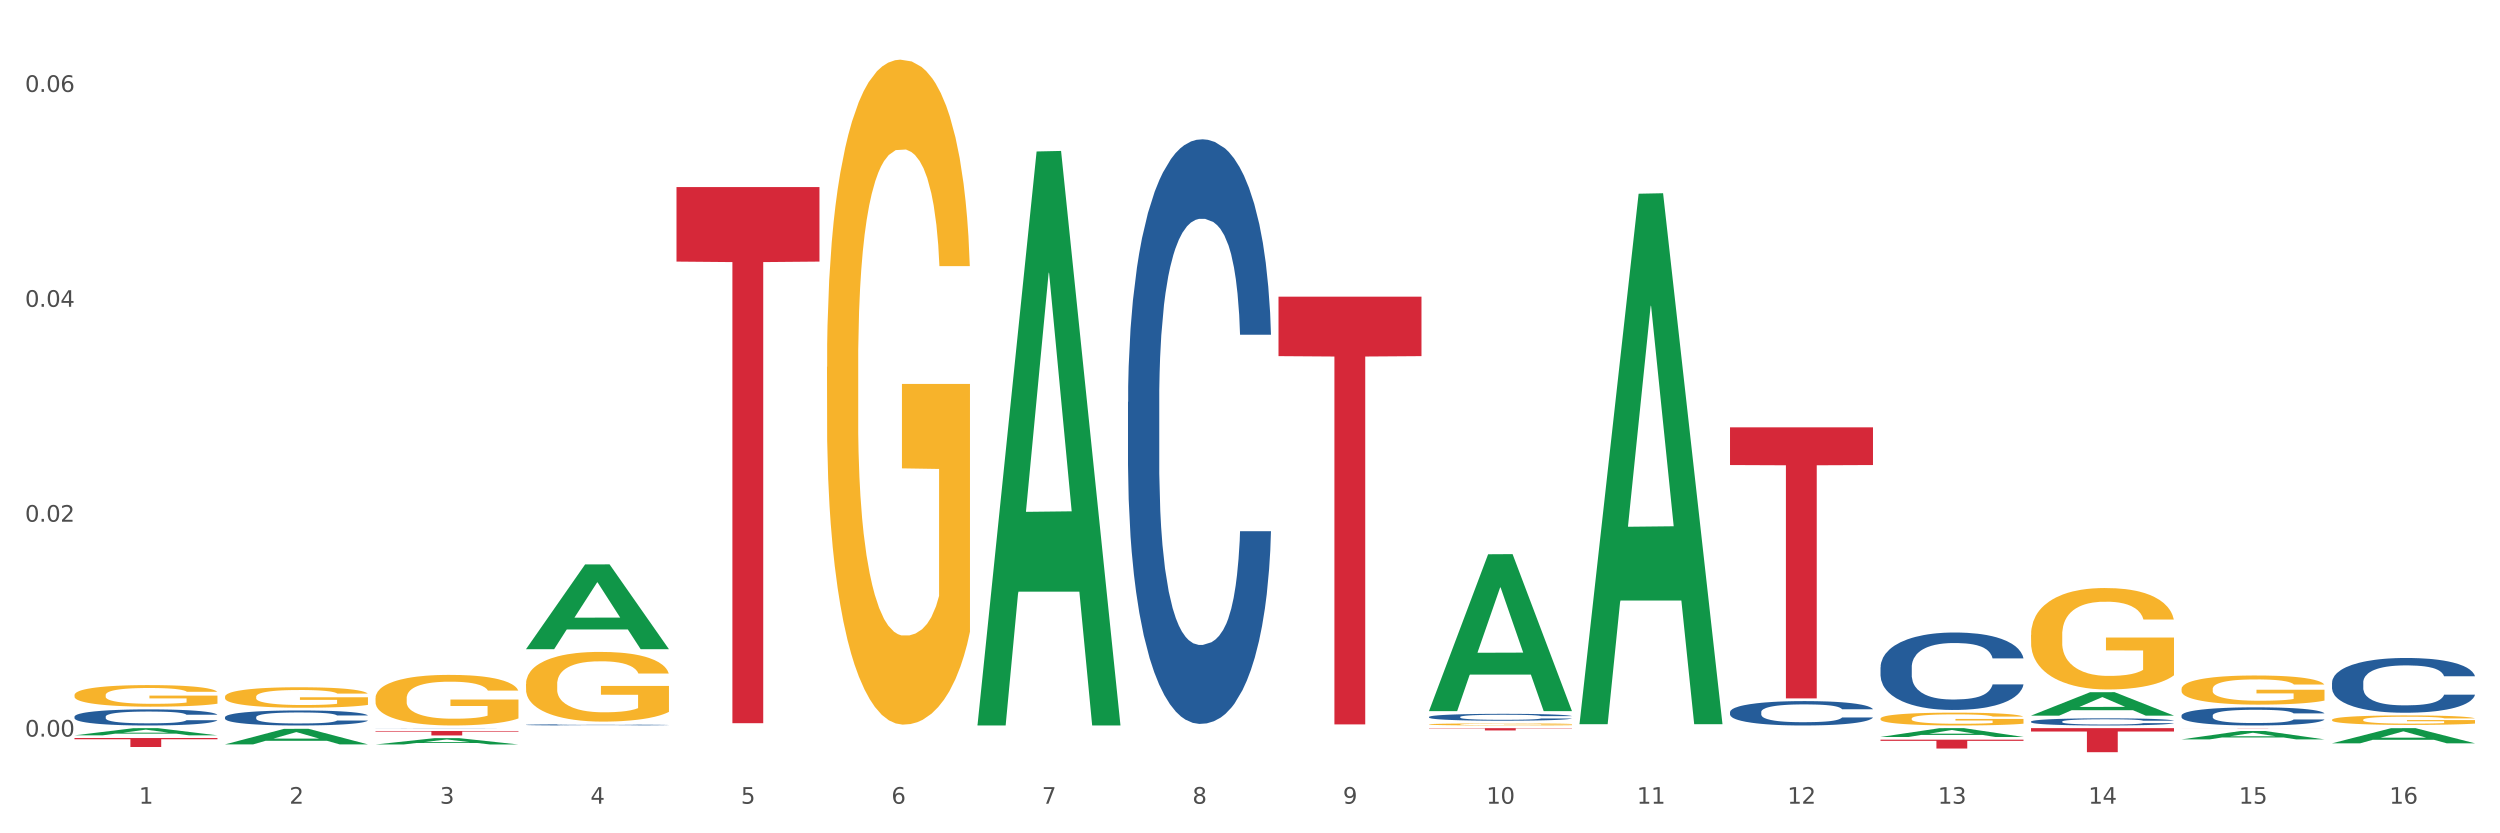 <?xml version="1.0" encoding="utf-8" standalone="no"?>
<!DOCTYPE svg PUBLIC "-//W3C//DTD SVG 1.1//EN"
  "http://www.w3.org/Graphics/SVG/1.1/DTD/svg11.dtd">
<svg xmlns:xlink="http://www.w3.org/1999/xlink" width="1080pt" height="360pt" viewBox="0 0 1080 360" xmlns="http://www.w3.org/2000/svg" version="1.1">
 <rect x="0" y="0" width="1080" height="360" fill="#333333" stroke="none"/>
 <defs>
  <style type="text/css">*{stroke-linejoin: round; stroke-linecap: butt}</style>
 </defs>
 <g id="figure_1">
  <g id="patch_1">
   <path d="M 0 360 
L 1080 360 
L 1080 0 
L 0 0 
z
" style="fill: #ffffff; stroke: #ffffff; stroke-linejoin: miter"/>
  </g>
  <g id="axes_1">
   <g id="matplotlib.axis_1">
    <g id="xtick_1">
     <g id="text_1">
      <!-- 1 -->
      <g style="fill: #4d4d4d" transform="translate(60.004 347.204) scale(0.096 -0.096)">
       <defs>
        <path id="DejaVuSans-31" d="M 794 531 
L 1825 531 
L 1825 4091 
L 703 3866 
L 703 4441 
L 1819 4666 
L 2450 4666 
L 2450 531 
L 3481 531 
L 3481 0 
L 794 0 
L 794 531 
z
" transform="scale(0.016)"/>
       </defs>
       <use xlink:href="#DejaVuSans-31"/>
      </g>
     </g>
    </g>
    <g id="xtick_2">
     <g id="text_2">
      <!-- 2 -->
      <g style="fill: #4d4d4d" transform="translate(125.021 347.204) scale(0.096 -0.096)">
       <defs>
        <path id="DejaVuSans-32" d="M 1228 531 
L 3431 531 
L 3431 0 
L 469 0 
L 469 531 
Q 828 903 1448 1529 
Q 2069 2156 2228 2338 
Q 2531 2678 2651 2914 
Q 2772 3150 2772 3378 
Q 2772 3750 2511 3984 
Q 2250 4219 1831 4219 
Q 1534 4219 1204 4116 
Q 875 4013 500 3803 
L 500 4441 
Q 881 4594 1212 4672 
Q 1544 4750 1819 4750 
Q 2544 4750 2975 4387 
Q 3406 4025 3406 3419 
Q 3406 3131 3298 2873 
Q 3191 2616 2906 2266 
Q 2828 2175 2409 1742 
Q 1991 1309 1228 531 
z
" transform="scale(0.016)"/>
       </defs>
       <use xlink:href="#DejaVuSans-32"/>
      </g>
     </g>
    </g>
    <g id="xtick_3">
     <g id="text_3">
      <!-- 3 -->
      <g style="fill: #4d4d4d" transform="translate(190.039 347.204) scale(0.096 -0.096)">
       <defs>
        <path id="DejaVuSans-33" d="M 2597 2516 
Q 3050 2419 3304 2112 
Q 3559 1806 3559 1356 
Q 3559 666 3084 287 
Q 2609 -91 1734 -91 
Q 1441 -91 1130 -33 
Q 819 25 488 141 
L 488 750 
Q 750 597 1062 519 
Q 1375 441 1716 441 
Q 2309 441 2620 675 
Q 2931 909 2931 1356 
Q 2931 1769 2642 2001 
Q 2353 2234 1838 2234 
L 1294 2234 
L 1294 2753 
L 1863 2753 
Q 2328 2753 2575 2939 
Q 2822 3125 2822 3475 
Q 2822 3834 2567 4026 
Q 2313 4219 1838 4219 
Q 1578 4219 1281 4162 
Q 984 4106 628 3988 
L 628 4550 
Q 988 4650 1302 4700 
Q 1616 4750 1894 4750 
Q 2613 4750 3031 4423 
Q 3450 4097 3450 3541 
Q 3450 3153 3228 2886 
Q 3006 2619 2597 2516 
z
" transform="scale(0.016)"/>
       </defs>
       <use xlink:href="#DejaVuSans-33"/>
      </g>
     </g>
    </g>
    <g id="xtick_4">
     <g id="text_4">
      <!-- 4 -->
      <g style="fill: #4d4d4d" transform="translate(255.056 347.204) scale(0.096 -0.096)">
       <defs>
        <path id="DejaVuSans-34" d="M 2419 4116 
L 825 1625 
L 2419 1625 
L 2419 4116 
z
M 2253 4666 
L 3047 4666 
L 3047 1625 
L 3713 1625 
L 3713 1100 
L 3047 1100 
L 3047 0 
L 2419 0 
L 2419 1100 
L 313 1100 
L 313 1709 
L 2253 4666 
z
" transform="scale(0.016)"/>
       </defs>
       <use xlink:href="#DejaVuSans-34"/>
      </g>
     </g>
    </g>
    <g id="xtick_5">
     <g id="text_5">
      <!-- 5 -->
      <g style="fill: #4d4d4d" transform="translate(320.073 347.204) scale(0.096 -0.096)">
       <defs>
        <path id="DejaVuSans-35" d="M 691 4666 
L 3169 4666 
L 3169 4134 
L 1269 4134 
L 1269 2991 
Q 1406 3038 1543 3061 
Q 1681 3084 1819 3084 
Q 2600 3084 3056 2656 
Q 3513 2228 3513 1497 
Q 3513 744 3044 326 
Q 2575 -91 1722 -91 
Q 1428 -91 1123 -41 
Q 819 9 494 109 
L 494 744 
Q 775 591 1075 516 
Q 1375 441 1709 441 
Q 2250 441 2565 725 
Q 2881 1009 2881 1497 
Q 2881 1984 2565 2268 
Q 2250 2553 1709 2553 
Q 1456 2553 1204 2497 
Q 953 2441 691 2322 
L 691 4666 
z
" transform="scale(0.016)"/>
       </defs>
       <use xlink:href="#DejaVuSans-35"/>
      </g>
     </g>
    </g>
    <g id="xtick_6">
     <g id="text_6">
      <!-- 6 -->
      <g style="fill: #4d4d4d" transform="translate(385.09 347.204) scale(0.096 -0.096)">
       <defs>
        <path id="DejaVuSans-36" d="M 2113 2584 
Q 1688 2584 1439 2293 
Q 1191 2003 1191 1497 
Q 1191 994 1439 701 
Q 1688 409 2113 409 
Q 2538 409 2786 701 
Q 3034 994 3034 1497 
Q 3034 2003 2786 2293 
Q 2538 2584 2113 2584 
z
M 3366 4563 
L 3366 3988 
Q 3128 4100 2886 4159 
Q 2644 4219 2406 4219 
Q 1781 4219 1451 3797 
Q 1122 3375 1075 2522 
Q 1259 2794 1537 2939 
Q 1816 3084 2150 3084 
Q 2853 3084 3261 2657 
Q 3669 2231 3669 1497 
Q 3669 778 3244 343 
Q 2819 -91 2113 -91 
Q 1303 -91 875 529 
Q 447 1150 447 2328 
Q 447 3434 972 4092 
Q 1497 4750 2381 4750 
Q 2619 4750 2861 4703 
Q 3103 4656 3366 4563 
z
" transform="scale(0.016)"/>
       </defs>
       <use xlink:href="#DejaVuSans-36"/>
      </g>
     </g>
    </g>
    <g id="xtick_7">
     <g id="text_7">
      <!-- 7 -->
      <g style="fill: #4d4d4d" transform="translate(450.108 347.204) scale(0.096 -0.096)">
       <defs>
        <path id="DejaVuSans-37" d="M 525 4666 
L 3525 4666 
L 3525 4397 
L 1831 0 
L 1172 0 
L 2766 4134 
L 525 4134 
L 525 4666 
z
" transform="scale(0.016)"/>
       </defs>
       <use xlink:href="#DejaVuSans-37"/>
      </g>
     </g>
    </g>
    <g id="xtick_8">
     <g id="text_8">
      <!-- 8 -->
      <g style="fill: #4d4d4d" transform="translate(515.125 347.204) scale(0.096 -0.096)">
       <defs>
        <path id="DejaVuSans-38" d="M 2034 2216 
Q 1584 2216 1326 1975 
Q 1069 1734 1069 1313 
Q 1069 891 1326 650 
Q 1584 409 2034 409 
Q 2484 409 2743 651 
Q 3003 894 3003 1313 
Q 3003 1734 2745 1975 
Q 2488 2216 2034 2216 
z
M 1403 2484 
Q 997 2584 770 2862 
Q 544 3141 544 3541 
Q 544 4100 942 4425 
Q 1341 4750 2034 4750 
Q 2731 4750 3128 4425 
Q 3525 4100 3525 3541 
Q 3525 3141 3298 2862 
Q 3072 2584 2669 2484 
Q 3125 2378 3379 2068 
Q 3634 1759 3634 1313 
Q 3634 634 3220 271 
Q 2806 -91 2034 -91 
Q 1263 -91 848 271 
Q 434 634 434 1313 
Q 434 1759 690 2068 
Q 947 2378 1403 2484 
z
M 1172 3481 
Q 1172 3119 1398 2916 
Q 1625 2713 2034 2713 
Q 2441 2713 2670 2916 
Q 2900 3119 2900 3481 
Q 2900 3844 2670 4047 
Q 2441 4250 2034 4250 
Q 1625 4250 1398 4047 
Q 1172 3844 1172 3481 
z
" transform="scale(0.016)"/>
       </defs>
       <use xlink:href="#DejaVuSans-38"/>
      </g>
     </g>
    </g>
    <g id="xtick_9">
     <g id="text_9">
      <!-- 9 -->
      <g style="fill: #4d4d4d" transform="translate(580.142 347.204) scale(0.096 -0.096)">
       <defs>
        <path id="DejaVuSans-39" d="M 703 97 
L 703 672 
Q 941 559 1184 500 
Q 1428 441 1663 441 
Q 2288 441 2617 861 
Q 2947 1281 2994 2138 
Q 2813 1869 2534 1725 
Q 2256 1581 1919 1581 
Q 1219 1581 811 2004 
Q 403 2428 403 3163 
Q 403 3881 828 4315 
Q 1253 4750 1959 4750 
Q 2769 4750 3195 4129 
Q 3622 3509 3622 2328 
Q 3622 1225 3098 567 
Q 2575 -91 1691 -91 
Q 1453 -91 1209 -44 
Q 966 3 703 97 
z
M 1959 2075 
Q 2384 2075 2632 2365 
Q 2881 2656 2881 3163 
Q 2881 3666 2632 3958 
Q 2384 4250 1959 4250 
Q 1534 4250 1286 3958 
Q 1038 3666 1038 3163 
Q 1038 2656 1286 2365 
Q 1534 2075 1959 2075 
z
" transform="scale(0.016)"/>
       </defs>
       <use xlink:href="#DejaVuSans-39"/>
      </g>
     </g>
    </g>
    <g id="xtick_10">
     <g id="text_10">
      <!-- 10 -->
      <g style="fill: #4d4d4d" transform="translate(642.105 347.204) scale(0.096 -0.096)">
       <defs>
        <path id="DejaVuSans-30" d="M 2034 4250 
Q 1547 4250 1301 3770 
Q 1056 3291 1056 2328 
Q 1056 1369 1301 889 
Q 1547 409 2034 409 
Q 2525 409 2770 889 
Q 3016 1369 3016 2328 
Q 3016 3291 2770 3770 
Q 2525 4250 2034 4250 
z
M 2034 4750 
Q 2819 4750 3233 4129 
Q 3647 3509 3647 2328 
Q 3647 1150 3233 529 
Q 2819 -91 2034 -91 
Q 1250 -91 836 529 
Q 422 1150 422 2328 
Q 422 3509 836 4129 
Q 1250 4750 2034 4750 
z
" transform="scale(0.016)"/>
       </defs>
       <use xlink:href="#DejaVuSans-31"/>
       <use xlink:href="#DejaVuSans-30" transform="translate(63.623 0)"/>
      </g>
     </g>
    </g>
    <g id="xtick_11">
     <g id="text_11">
      <!-- 11 -->
      <g style="fill: #4d4d4d" transform="translate(707.123 347.204) scale(0.096 -0.096)">
       <use xlink:href="#DejaVuSans-31"/>
       <use xlink:href="#DejaVuSans-31" transform="translate(63.623 0)"/>
      </g>
     </g>
    </g>
    <g id="xtick_12">
     <g id="text_12">
      <!-- 12 -->
      <g style="fill: #4d4d4d" transform="translate(772.14 347.204) scale(0.096 -0.096)">
       <use xlink:href="#DejaVuSans-31"/>
       <use xlink:href="#DejaVuSans-32" transform="translate(63.623 0)"/>
      </g>
     </g>
    </g>
    <g id="xtick_13">
     <g id="text_13">
      <!-- 13 -->
      <g style="fill: #4d4d4d" transform="translate(837.157 347.204) scale(0.096 -0.096)">
       <use xlink:href="#DejaVuSans-31"/>
       <use xlink:href="#DejaVuSans-33" transform="translate(63.623 0)"/>
      </g>
     </g>
    </g>
    <g id="xtick_14">
     <g id="text_14">
      <!-- 14 -->
      <g style="fill: #4d4d4d" transform="translate(902.174 347.204) scale(0.096 -0.096)">
       <use xlink:href="#DejaVuSans-31"/>
       <use xlink:href="#DejaVuSans-34" transform="translate(63.623 0)"/>
      </g>
     </g>
    </g>
    <g id="xtick_15">
     <g id="text_15">
      <!-- 15 -->
      <g style="fill: #4d4d4d" transform="translate(967.192 347.204) scale(0.096 -0.096)">
       <use xlink:href="#DejaVuSans-31"/>
       <use xlink:href="#DejaVuSans-35" transform="translate(63.623 0)"/>
      </g>
     </g>
    </g>
    <g id="xtick_16">
     <g id="text_16">
      <!-- 16 -->
      <g style="fill: #4d4d4d" transform="translate(1032.209 347.204) scale(0.096 -0.096)">
       <use xlink:href="#DejaVuSans-31"/>
       <use xlink:href="#DejaVuSans-36" transform="translate(63.623 0)"/>
      </g>
     </g>
    </g>
    <g id="xtick_17"/>
    <g id="xtick_18"/>
    <g id="xtick_19"/>
    <g id="xtick_20"/>
    <g id="xtick_21"/>
    <g id="xtick_22"/>
    <g id="xtick_23"/>
    <g id="xtick_24"/>
    <g id="xtick_25"/>
    <g id="xtick_26"/>
    <g id="xtick_27"/>
    <g id="xtick_28"/>
    <g id="xtick_29"/>
    <g id="xtick_30"/>
    <g id="xtick_31"/>
   </g>
   <g id="matplotlib.axis_2">
    <g id="ytick_1">
     <g id="text_17">
      <!-- 0.00 -->
      <g style="fill: #4d4d4d" transform="translate(10.8 318.213) scale(0.096 -0.096)">
       <defs>
        <path id="DejaVuSans-2e" d="M 684 794 
L 1344 794 
L 1344 0 
L 684 0 
L 684 794 
z
" transform="scale(0.016)"/>
       </defs>
       <use xlink:href="#DejaVuSans-30"/>
       <use xlink:href="#DejaVuSans-2e" transform="translate(63.623 0)"/>
       <use xlink:href="#DejaVuSans-30" transform="translate(95.41 0)"/>
       <use xlink:href="#DejaVuSans-30" transform="translate(159.033 0)"/>
      </g>
     </g>
    </g>
    <g id="ytick_2">
     <g id="text_18">
      <!-- 0.02 -->
      <g style="fill: #4d4d4d" transform="translate(10.8 225.377) scale(0.096 -0.096)">
       <use xlink:href="#DejaVuSans-30"/>
       <use xlink:href="#DejaVuSans-2e" transform="translate(63.623 0)"/>
       <use xlink:href="#DejaVuSans-30" transform="translate(95.41 0)"/>
       <use xlink:href="#DejaVuSans-32" transform="translate(159.033 0)"/>
      </g>
     </g>
    </g>
    <g id="ytick_3">
     <g id="text_19">
      <!-- 0.04 -->
      <g style="fill: #4d4d4d" transform="translate(10.8 132.541) scale(0.096 -0.096)">
       <use xlink:href="#DejaVuSans-30"/>
       <use xlink:href="#DejaVuSans-2e" transform="translate(63.623 0)"/>
       <use xlink:href="#DejaVuSans-30" transform="translate(95.41 0)"/>
       <use xlink:href="#DejaVuSans-34" transform="translate(159.033 0)"/>
      </g>
     </g>
    </g>
    <g id="ytick_4">
     <g id="text_20">
      <!-- 0.06 -->
      <g style="fill: #4d4d4d" transform="translate(10.8 39.705) scale(0.096 -0.096)">
       <use xlink:href="#DejaVuSans-30"/>
       <use xlink:href="#DejaVuSans-2e" transform="translate(63.623 0)"/>
       <use xlink:href="#DejaVuSans-30" transform="translate(95.41 0)"/>
       <use xlink:href="#DejaVuSans-36" transform="translate(159.033 0)"/>
      </g>
     </g>
    </g>
    <g id="ytick_5"/>
    <g id="ytick_6"/>
    <g id="ytick_7"/>
   </g>
   <g id="PolyCollection_1">
    <path d="M 32.175 317.664 
L 32.239 317.662 
L 57.709 314.568 
L 68.28 314.565 
L 93.941 317.67 
L 81.715 317.67 
L 76.176 316.947 
L 49.877 316.947 
L 49.686 316.959 
L 44.337 317.67 
L 32.175 317.67 
L 32.175 317.664 
L 53.188 316.516 
L 72.864 316.513 
L 63.122 315.227 
L 62.995 315.221 
L 62.867 315.23 
L 53.125 316.513 
L 53.188 316.516 
L 32.175 317.664 
z
" clip-path="url(#p03eba83c6a)" style="fill: #109648"/>
    <path d="M 227.227 295.539 
L 227.3 295.512 
L 227.3 294.521 
L 227.445 293.669 
L 228.175 291.606 
L 229.269 289.901 
L 230.071 288.993 
L 230.873 288.25 
L 231.821 287.508 
L 232.988 286.737 
L 235.102 285.61 
L 236.415 285.032 
L 238.019 284.427 
L 240.936 283.547 
L 243.051 283.052 
L 245.239 282.639 
L 248.812 282.144 
L 251.146 281.924 
L 253.625 281.759 
L 256.615 281.649 
L 258.876 281.621 
L 263.834 281.704 
L 268.064 281.952 
L 270.106 282.144 
L 272.731 282.474 
L 274.117 282.694 
L 276.377 283.134 
L 278.711 283.712 
L 280.315 284.207 
L 282.722 285.142 
L 284.545 286.077 
L 286.222 287.233 
L 287.097 288.03 
L 287.753 288.773 
L 288.337 289.625 
L 288.92 290.973 
L 275.794 290.973 
L 275.283 290.011 
L 274.481 289.103 
L 273.315 288.223 
L 272.294 287.673 
L 270.543 286.985 
L 268.939 286.545 
L 267.262 286.215 
L 265.22 285.94 
L 263.616 285.802 
L 261.355 285.692 
L 256.907 285.72 
L 253.917 285.94 
L 251.875 286.215 
L 250.562 286.462 
L 249.396 286.737 
L 248.083 287.122 
L 246.552 287.7 
L 245.458 288.223 
L 244.364 288.883 
L 243.489 289.543 
L 242.687 290.313 
L 242.03 291.138 
L 241.52 291.991 
L 241.082 293.036 
L 240.718 294.769 
L 240.718 298.537 
L 240.863 299.39 
L 241.228 300.517 
L 241.666 301.37 
L 242.395 302.388 
L 243.051 303.075 
L 244.291 304.066 
L 245.676 304.891 
L 246.77 305.413 
L 247.864 305.853 
L 249.76 306.459 
L 251.875 306.954 
L 253.698 307.256 
L 256.177 307.531 
L 257.855 307.641 
L 259.313 307.696 
L 262.886 307.696 
L 265.439 307.614 
L 268.283 307.421 
L 270.47 307.174 
L 272.294 306.871 
L 274.335 306.376 
L 275.648 305.908 
L 275.648 300.16 
L 259.605 300.132 
L 259.605 296.309 
L 288.993 296.309 
L 288.993 307.531 
L 287.753 308.109 
L 286.368 308.631 
L 284.909 309.099 
L 282.722 309.677 
L 280.096 310.227 
L 277.763 310.612 
L 275.283 310.942 
L 272.366 311.244 
L 268.574 311.52 
L 266.241 311.63 
L 263.324 311.712 
L 259.897 311.74 
L 256.907 311.685 
L 253.99 311.547 
L 250.927 311.299 
L 247.937 310.942 
L 245.676 310.584 
L 243.416 310.144 
L 241.009 309.567 
L 239.113 309.017 
L 237.655 308.521 
L 236.05 307.889 
L 234.3 307.064 
L 232.988 306.321 
L 231.821 305.551 
L 230.581 304.561 
L 229.706 303.708 
L 228.831 302.635 
L 228.321 301.838 
L 227.737 300.6 
L 227.3 298.867 
L 227.227 295.539 
z
" clip-path="url(#p03eba83c6a)" style="fill: #f7b32b"/>
    <path d="M 357.261 158.515 
L 357.334 158.253 
L 357.334 148.808 
L 357.48 140.674 
L 358.209 120.997 
L 359.303 104.731 
L 360.105 96.073 
L 360.907 88.989 
L 361.855 81.905 
L 363.022 74.559 
L 365.137 63.802 
L 366.45 58.292 
L 368.054 52.52 
L 370.971 44.125 
L 373.086 39.402 
L 375.273 35.467 
L 378.847 30.744 
L 381.18 28.645 
L 383.66 27.071 
L 386.649 26.022 
L 388.91 25.759 
L 393.869 26.547 
L 398.098 28.908 
L 400.14 30.744 
L 402.766 33.893 
L 404.151 35.992 
L 406.412 40.189 
L 408.745 45.699 
L 410.35 50.422 
L 412.756 59.342 
L 414.579 68.262 
L 416.256 79.281 
L 417.132 86.89 
L 417.788 93.974 
L 418.371 102.107 
L 418.955 114.963 
L 405.828 114.963 
L 405.318 105.78 
L 404.516 97.122 
L 403.349 88.727 
L 402.328 83.479 
L 400.578 76.92 
L 398.974 72.722 
L 397.296 69.574 
L 395.254 66.95 
L 393.65 65.639 
L 391.39 64.589 
L 386.941 64.852 
L 383.951 66.95 
L 381.909 69.574 
L 380.597 71.935 
L 379.43 74.559 
L 378.117 78.232 
L 376.586 83.742 
L 375.492 88.727 
L 374.398 95.023 
L 373.523 101.32 
L 372.721 108.666 
L 372.065 116.537 
L 371.554 124.67 
L 371.117 134.64 
L 370.752 151.169 
L 370.752 187.113 
L 370.898 195.246 
L 371.263 206.003 
L 371.7 214.136 
L 372.429 223.843 
L 373.086 230.402 
L 374.325 239.847 
L 375.711 247.718 
L 376.805 252.703 
L 377.899 256.901 
L 379.795 262.673 
L 381.909 267.396 
L 383.733 270.282 
L 386.212 272.905 
L 387.889 273.955 
L 389.348 274.479 
L 392.921 274.479 
L 395.473 273.692 
L 398.317 271.856 
L 400.505 269.494 
L 402.328 266.608 
L 404.37 261.886 
L 405.683 257.426 
L 405.683 202.592 
L 389.639 202.33 
L 389.639 165.861 
L 419.028 165.861 
L 419.028 272.905 
L 417.788 278.415 
L 416.402 283.4 
L 414.944 287.86 
L 412.756 293.369 
L 410.131 298.617 
L 407.797 302.29 
L 405.318 305.438 
L 402.401 308.324 
L 398.609 310.948 
L 396.275 311.997 
L 393.358 312.784 
L 389.931 313.047 
L 386.941 312.522 
L 384.024 311.21 
L 380.961 308.849 
L 377.972 305.438 
L 375.711 302.027 
L 373.45 297.83 
L 371.044 292.32 
L 369.148 287.073 
L 367.689 282.35 
L 366.085 276.316 
L 364.335 268.445 
L 363.022 261.361 
L 361.855 254.015 
L 360.616 244.57 
L 359.741 236.437 
L 358.866 226.205 
L 358.355 218.596 
L 357.772 206.79 
L 357.334 190.261 
L 357.261 158.515 
z
" clip-path="url(#p03eba83c6a)" style="fill: #f7b32b"/>
    <path d="M 617.33 312.926 
L 617.403 312.925 
L 617.403 312.895 
L 617.549 312.87 
L 618.278 312.808 
L 619.372 312.757 
L 620.174 312.73 
L 620.976 312.708 
L 621.924 312.686 
L 623.091 312.663 
L 625.206 312.629 
L 626.519 312.612 
L 628.123 312.594 
L 631.04 312.567 
L 633.155 312.553 
L 635.342 312.54 
L 638.916 312.525 
L 641.249 312.519 
L 643.729 312.514 
L 646.718 312.511 
L 648.979 312.51 
L 653.938 312.512 
L 658.167 312.52 
L 660.209 312.525 
L 662.835 312.535 
L 664.22 312.542 
L 666.481 312.555 
L 668.814 312.572 
L 670.419 312.587 
L 672.825 312.615 
L 674.648 312.643 
L 676.325 312.678 
L 677.201 312.701 
L 677.857 312.724 
L 678.44 312.749 
L 679.024 312.789 
L 665.897 312.789 
L 665.387 312.761 
L 664.585 312.733 
L 663.418 312.707 
L 662.397 312.691 
L 660.647 312.67 
L 659.043 312.657 
L 657.365 312.647 
L 655.323 312.639 
L 653.719 312.635 
L 651.458 312.632 
L 647.01 312.632 
L 644.02 312.639 
L 641.978 312.647 
L 640.666 312.655 
L 639.499 312.663 
L 638.186 312.674 
L 636.655 312.692 
L 635.561 312.707 
L 634.467 312.727 
L 633.592 312.747 
L 632.79 312.77 
L 632.134 312.794 
L 631.623 312.82 
L 631.186 312.851 
L 630.821 312.903 
L 630.821 313.015 
L 630.967 313.041 
L 631.332 313.075 
L 631.769 313.1 
L 632.498 313.131 
L 633.155 313.151 
L 634.394 313.181 
L 635.78 313.205 
L 636.874 313.221 
L 637.968 313.234 
L 639.864 313.252 
L 641.978 313.267 
L 643.801 313.276 
L 646.281 313.284 
L 647.958 313.288 
L 649.417 313.289 
L 652.99 313.289 
L 655.542 313.287 
L 658.386 313.281 
L 660.574 313.274 
L 662.397 313.265 
L 664.439 313.25 
L 665.752 313.236 
L 665.752 313.064 
L 649.708 313.063 
L 649.708 312.949 
L 679.097 312.949 
L 679.097 313.284 
L 677.857 313.302 
L 676.471 313.317 
L 675.013 313.331 
L 672.825 313.348 
L 670.2 313.365 
L 667.866 313.376 
L 665.387 313.386 
L 662.47 313.395 
L 658.678 313.403 
L 656.344 313.407 
L 653.427 313.409 
L 650 313.41 
L 647.01 313.408 
L 644.093 313.404 
L 641.03 313.397 
L 638.041 313.386 
L 635.78 313.376 
L 633.519 313.362 
L 631.113 313.345 
L 629.217 313.329 
L 627.758 313.314 
L 626.154 313.295 
L 624.404 313.27 
L 623.091 313.248 
L 621.924 313.225 
L 620.685 313.195 
L 619.81 313.17 
L 618.934 313.138 
L 618.424 313.114 
L 617.841 313.077 
L 617.403 313.025 
L 617.33 312.926 
z
" clip-path="url(#p03eba83c6a)" style="fill: #f7b32b"/>
    <path d="M 812.382 310.426 
L 812.455 310.421 
L 812.455 310.239 
L 812.601 310.082 
L 813.33 309.702 
L 814.424 309.388 
L 815.226 309.22 
L 816.028 309.084 
L 816.976 308.947 
L 818.143 308.805 
L 820.258 308.597 
L 821.57 308.491 
L 823.175 308.379 
L 826.092 308.217 
L 828.206 308.126 
L 830.394 308.05 
L 833.967 307.959 
L 836.301 307.918 
L 838.78 307.888 
L 841.77 307.868 
L 844.031 307.863 
L 848.99 307.878 
L 853.219 307.924 
L 855.261 307.959 
L 857.886 308.02 
L 859.272 308.06 
L 861.532 308.141 
L 863.866 308.248 
L 865.47 308.339 
L 867.877 308.511 
L 869.7 308.683 
L 871.377 308.896 
L 872.252 309.043 
L 872.909 309.18 
L 873.492 309.337 
L 874.075 309.585 
L 860.949 309.585 
L 860.439 309.408 
L 859.636 309.241 
L 858.47 309.079 
L 857.449 308.977 
L 855.699 308.851 
L 854.094 308.77 
L 852.417 308.709 
L 850.375 308.658 
L 848.771 308.633 
L 846.51 308.613 
L 842.062 308.618 
L 839.072 308.658 
L 837.03 308.709 
L 835.717 308.754 
L 834.551 308.805 
L 833.238 308.876 
L 831.707 308.982 
L 830.613 309.079 
L 829.519 309.2 
L 828.644 309.322 
L 827.842 309.464 
L 827.185 309.616 
L 826.675 309.773 
L 826.237 309.965 
L 825.873 310.284 
L 825.873 310.978 
L 826.019 311.135 
L 826.383 311.343 
L 826.821 311.5 
L 827.55 311.688 
L 828.206 311.814 
L 829.446 311.997 
L 830.832 312.149 
L 831.925 312.245 
L 833.019 312.326 
L 834.915 312.437 
L 837.03 312.529 
L 838.853 312.584 
L 841.333 312.635 
L 843.01 312.655 
L 844.468 312.665 
L 848.042 312.665 
L 850.594 312.65 
L 853.438 312.615 
L 855.626 312.569 
L 857.449 312.513 
L 859.491 312.422 
L 860.803 312.336 
L 860.803 311.277 
L 844.76 311.272 
L 844.76 310.568 
L 874.148 310.568 
L 874.148 312.635 
L 872.909 312.741 
L 871.523 312.838 
L 870.065 312.924 
L 867.877 313.03 
L 865.252 313.131 
L 862.918 313.202 
L 860.439 313.263 
L 857.522 313.319 
L 853.73 313.37 
L 851.396 313.39 
L 848.479 313.405 
L 845.052 313.41 
L 842.062 313.4 
L 839.145 313.375 
L 836.082 313.329 
L 833.092 313.263 
L 830.832 313.197 
L 828.571 313.116 
L 826.164 313.01 
L 824.268 312.909 
L 822.81 312.817 
L 821.206 312.701 
L 819.455 312.549 
L 818.143 312.412 
L 816.976 312.27 
L 815.736 312.088 
L 814.861 311.931 
L 813.986 311.733 
L 813.476 311.586 
L 812.892 311.358 
L 812.455 311.039 
L 812.382 310.426 
z
" clip-path="url(#p03eba83c6a)" style="fill: #f7b32b"/>
    <path d="M 877.399 274.281 
L 877.472 274.241 
L 877.472 272.8 
L 877.618 271.559 
L 878.347 268.557 
L 879.441 266.075 
L 880.243 264.754 
L 881.045 263.673 
L 881.993 262.592 
L 883.16 261.471 
L 885.275 259.83 
L 886.588 258.989 
L 888.192 258.109 
L 891.109 256.828 
L 893.224 256.107 
L 895.411 255.507 
L 898.985 254.786 
L 901.318 254.466 
L 903.798 254.226 
L 906.787 254.066 
L 909.048 254.026 
L 914.007 254.146 
L 918.236 254.506 
L 920.278 254.786 
L 922.904 255.266 
L 924.289 255.587 
L 926.55 256.227 
L 928.883 257.068 
L 930.488 257.788 
L 932.894 259.15 
L 934.717 260.511 
L 936.394 262.192 
L 937.27 263.353 
L 937.926 264.434 
L 938.509 265.675 
L 939.093 267.636 
L 925.966 267.636 
L 925.456 266.235 
L 924.654 264.914 
L 923.487 263.633 
L 922.466 262.832 
L 920.716 261.832 
L 919.111 261.191 
L 917.434 260.711 
L 915.392 260.31 
L 913.788 260.11 
L 911.527 259.95 
L 907.079 259.99 
L 904.089 260.31 
L 902.047 260.711 
L 900.735 261.071 
L 899.568 261.471 
L 898.255 262.032 
L 896.724 262.872 
L 895.63 263.633 
L 894.536 264.594 
L 893.661 265.555 
L 892.859 266.675 
L 892.203 267.876 
L 891.692 269.117 
L 891.255 270.639 
L 890.89 273.161 
L 890.89 278.645 
L 891.036 279.886 
L 891.4 281.527 
L 891.838 282.768 
L 892.567 284.249 
L 893.224 285.25 
L 894.463 286.691 
L 895.849 287.892 
L 896.943 288.653 
L 898.037 289.293 
L 899.933 290.174 
L 902.047 290.894 
L 903.87 291.335 
L 906.35 291.735 
L 908.027 291.895 
L 909.486 291.975 
L 913.059 291.975 
L 915.611 291.855 
L 918.455 291.575 
L 920.643 291.215 
L 922.466 290.774 
L 924.508 290.054 
L 925.82 289.373 
L 925.82 281.007 
L 909.777 280.967 
L 909.777 275.402 
L 939.166 275.402 
L 939.166 291.735 
L 937.926 292.576 
L 936.54 293.336 
L 935.082 294.017 
L 932.894 294.858 
L 930.269 295.658 
L 927.935 296.219 
L 925.456 296.699 
L 922.539 297.139 
L 918.747 297.54 
L 916.413 297.7 
L 913.496 297.82 
L 910.069 297.86 
L 907.079 297.78 
L 904.162 297.58 
L 901.099 297.219 
L 898.109 296.699 
L 895.849 296.179 
L 893.588 295.538 
L 891.182 294.697 
L 889.286 293.897 
L 887.827 293.176 
L 886.223 292.255 
L 884.473 291.055 
L 883.16 289.974 
L 881.993 288.853 
L 880.754 287.412 
L 879.879 286.171 
L 879.003 284.609 
L 878.493 283.449 
L 877.91 281.647 
L 877.472 279.125 
L 877.399 274.281 
z
" clip-path="url(#p03eba83c6a)" style="fill: #f7b32b"/>
    <path d="M 942.416 314.565 
L 1004.183 314.565 
L 1004.183 314.575 
L 979.886 314.575 
L 979.886 314.638 
L 966.567 314.638 
L 966.567 314.575 
L 942.416 314.575 
L 942.416 314.565 
L 942.416 314.565 
z
" clip-path="url(#p03eba83c6a)" style="fill: #d62839"/>
    <path d="M 877.399 314.565 
L 939.166 314.565 
L 939.166 316.008 
L 914.869 316.018 
L 914.869 324.95 
L 901.549 324.95 
L 901.549 316.018 
L 877.399 316.008 
L 877.399 314.575 
L 877.399 314.565 
z
" clip-path="url(#p03eba83c6a)" style="fill: #d62839"/>
    <path d="M 812.382 319.525 
L 874.148 319.525 
L 874.148 320.058 
L 849.852 320.061 
L 849.852 323.359 
L 836.532 323.359 
L 836.532 320.061 
L 812.382 320.058 
L 812.382 319.529 
L 812.382 319.525 
z
" clip-path="url(#p03eba83c6a)" style="fill: #d62839"/>
    <path d="M 747.365 184.621 
L 809.131 184.621 
L 809.131 200.894 
L 784.834 201.004 
L 784.834 301.717 
L 771.515 301.717 
L 771.515 201.004 
L 747.365 200.894 
L 747.365 184.731 
L 747.365 184.621 
z
" clip-path="url(#p03eba83c6a)" style="fill: #d62839"/>
    <path d="M 617.33 314.565 
L 679.097 314.565 
L 679.097 314.703 
L 654.8 314.704 
L 654.8 315.554 
L 641.481 315.554 
L 641.481 314.704 
L 617.33 314.703 
L 617.33 314.566 
L 617.33 314.565 
z
" clip-path="url(#p03eba83c6a)" style="fill: #d62839"/>
    <path d="M 552.313 128.171 
L 614.079 128.171 
L 614.079 153.846 
L 589.783 154.02 
L 589.783 312.928 
L 576.463 312.928 
L 576.463 154.02 
L 552.313 153.846 
L 552.313 128.345 
L 552.313 128.171 
z
" clip-path="url(#p03eba83c6a)" style="fill: #d62839"/>
    <path d="M 162.209 315.787 
L 223.976 315.787 
L 223.976 316.055 
L 199.679 316.056 
L 199.679 317.715 
L 186.36 317.715 
L 186.36 316.056 
L 162.209 316.055 
L 162.209 315.788 
L 162.209 315.787 
z
" clip-path="url(#p03eba83c6a)" style="fill: #d62839"/>
    <path d="M 32.175 318.826 
L 93.941 318.826 
L 93.941 319.365 
L 69.645 319.368 
L 69.645 322.705 
L 56.325 322.705 
L 56.325 319.368 
L 32.175 319.365 
L 32.175 318.829 
L 32.175 318.826 
z
" clip-path="url(#p03eba83c6a)" style="fill: #d62839"/>
    <path d="M 942.416 297.631 
L 942.489 297.619 
L 942.489 297.205 
L 942.635 296.848 
L 943.364 295.985 
L 944.458 295.272 
L 945.26 294.893 
L 946.063 294.582 
L 947.011 294.271 
L 948.177 293.949 
L 950.292 293.478 
L 951.605 293.236 
L 953.209 292.983 
L 956.126 292.615 
L 958.241 292.408 
L 960.429 292.235 
L 964.002 292.028 
L 966.335 291.936 
L 968.815 291.867 
L 971.805 291.821 
L 974.065 291.81 
L 979.024 291.844 
L 983.254 291.948 
L 985.296 292.028 
L 987.921 292.166 
L 989.306 292.258 
L 991.567 292.442 
L 993.901 292.684 
L 995.505 292.891 
L 997.911 293.282 
L 999.734 293.673 
L 1001.412 294.156 
L 1002.287 294.49 
L 1002.943 294.801 
L 1003.526 295.157 
L 1004.11 295.721 
L 990.984 295.721 
L 990.473 295.318 
L 989.671 294.939 
L 988.504 294.571 
L 987.483 294.34 
L 985.733 294.053 
L 984.129 293.869 
L 982.451 293.731 
L 980.41 293.616 
L 978.805 293.558 
L 976.545 293.512 
L 972.096 293.524 
L 969.106 293.616 
L 967.065 293.731 
L 965.752 293.834 
L 964.585 293.949 
L 963.273 294.11 
L 961.741 294.352 
L 960.647 294.571 
L 959.553 294.847 
L 958.678 295.123 
L 957.876 295.445 
L 957.22 295.79 
L 956.709 296.147 
L 956.272 296.584 
L 955.907 297.308 
L 955.907 298.884 
L 956.053 299.241 
L 956.418 299.713 
L 956.855 300.069 
L 957.585 300.495 
L 958.241 300.783 
L 959.481 301.197 
L 960.866 301.542 
L 961.96 301.76 
L 963.054 301.944 
L 964.95 302.198 
L 967.065 302.405 
L 968.888 302.531 
L 971.367 302.646 
L 973.044 302.692 
L 974.503 302.715 
L 978.076 302.715 
L 980.628 302.681 
L 983.472 302.6 
L 985.66 302.497 
L 987.483 302.37 
L 989.525 302.163 
L 990.838 301.967 
L 990.838 299.563 
L 974.795 299.552 
L 974.795 297.953 
L 1004.183 297.953 
L 1004.183 302.646 
L 1002.943 302.888 
L 1001.558 303.106 
L 1000.099 303.302 
L 997.911 303.543 
L 995.286 303.774 
L 992.953 303.935 
L 990.473 304.073 
L 987.556 304.199 
L 983.764 304.314 
L 981.431 304.36 
L 978.514 304.395 
L 975.086 304.406 
L 972.096 304.383 
L 969.179 304.326 
L 966.117 304.222 
L 963.127 304.073 
L 960.866 303.923 
L 958.605 303.739 
L 956.199 303.497 
L 954.303 303.267 
L 952.844 303.06 
L 951.24 302.796 
L 949.49 302.451 
L 948.177 302.14 
L 947.011 301.818 
L 945.771 301.404 
L 944.896 301.047 
L 944.021 300.599 
L 943.51 300.265 
L 942.927 299.747 
L 942.489 299.022 
L 942.416 297.631 
z
" clip-path="url(#p03eba83c6a)" style="fill: #f7b32b"/>
    <path d="M 1007.434 310.957 
L 1007.507 310.954 
L 1007.507 310.819 
L 1007.652 310.703 
L 1008.382 310.422 
L 1009.475 310.191 
L 1010.278 310.067 
L 1011.08 309.966 
L 1012.028 309.865 
L 1013.195 309.76 
L 1015.309 309.607 
L 1016.622 309.529 
L 1018.226 309.446 
L 1021.143 309.327 
L 1023.258 309.259 
L 1025.446 309.203 
L 1029.019 309.136 
L 1031.353 309.106 
L 1033.832 309.083 
L 1036.822 309.068 
L 1039.083 309.065 
L 1044.041 309.076 
L 1048.271 309.11 
L 1050.313 309.136 
L 1052.938 309.181 
L 1054.324 309.211 
L 1056.584 309.27 
L 1058.918 309.349 
L 1060.522 309.416 
L 1062.929 309.543 
L 1064.752 309.671 
L 1066.429 309.828 
L 1067.304 309.936 
L 1067.96 310.037 
L 1068.544 310.153 
L 1069.127 310.336 
L 1056.001 310.336 
L 1055.49 310.206 
L 1054.688 310.082 
L 1053.521 309.962 
L 1052.5 309.888 
L 1050.75 309.794 
L 1049.146 309.734 
L 1047.469 309.689 
L 1045.427 309.652 
L 1043.823 309.633 
L 1041.562 309.618 
L 1037.114 309.622 
L 1034.124 309.652 
L 1032.082 309.689 
L 1030.769 309.723 
L 1029.602 309.76 
L 1028.29 309.813 
L 1026.758 309.891 
L 1025.665 309.962 
L 1024.571 310.052 
L 1023.696 310.142 
L 1022.893 310.247 
L 1022.237 310.359 
L 1021.727 310.475 
L 1021.289 310.617 
L 1020.925 310.853 
L 1020.925 311.365 
L 1021.07 311.481 
L 1021.435 311.634 
L 1021.873 311.75 
L 1022.602 311.889 
L 1023.258 311.982 
L 1024.498 312.117 
L 1025.883 312.229 
L 1026.977 312.3 
L 1028.071 312.36 
L 1029.967 312.442 
L 1032.082 312.51 
L 1033.905 312.551 
L 1036.384 312.588 
L 1038.062 312.603 
L 1039.52 312.611 
L 1043.093 312.611 
L 1045.646 312.599 
L 1048.49 312.573 
L 1050.677 312.54 
L 1052.5 312.498 
L 1054.542 312.431 
L 1055.855 312.368 
L 1055.855 311.586 
L 1039.812 311.582 
L 1039.812 311.062 
L 1069.2 311.062 
L 1069.2 312.588 
L 1067.96 312.667 
L 1066.575 312.738 
L 1065.116 312.801 
L 1062.929 312.88 
L 1060.303 312.955 
L 1057.97 313.007 
L 1055.49 313.052 
L 1052.573 313.093 
L 1048.781 313.131 
L 1046.448 313.146 
L 1043.531 313.157 
L 1040.103 313.161 
L 1037.114 313.153 
L 1034.197 313.134 
L 1031.134 313.101 
L 1028.144 313.052 
L 1025.883 313.003 
L 1023.623 312.944 
L 1021.216 312.865 
L 1019.32 312.79 
L 1017.862 312.723 
L 1016.257 312.637 
L 1014.507 312.525 
L 1013.195 312.424 
L 1012.028 312.319 
L 1010.788 312.184 
L 1009.913 312.068 
L 1009.038 311.922 
L 1008.527 311.814 
L 1007.944 311.646 
L 1007.507 311.41 
L 1007.434 310.957 
z
" clip-path="url(#p03eba83c6a)" style="fill: #f7b32b"/>
    <path d="M 32.175 300.273 
L 32.248 300.265 
L 32.248 299.958 
L 32.394 299.694 
L 33.123 299.054 
L 34.217 298.525 
L 35.019 298.244 
L 35.821 298.014 
L 36.769 297.784 
L 37.936 297.545 
L 40.051 297.195 
L 41.363 297.016 
L 42.968 296.829 
L 45.885 296.556 
L 47.999 296.403 
L 50.187 296.275 
L 53.76 296.121 
L 56.094 296.053 
L 58.573 296.002 
L 61.563 295.968 
L 63.824 295.959 
L 68.783 295.985 
L 73.012 296.061 
L 75.054 296.121 
L 77.679 296.223 
L 79.065 296.292 
L 81.326 296.428 
L 83.659 296.607 
L 85.263 296.761 
L 87.67 297.05 
L 89.493 297.34 
L 91.17 297.698 
L 92.045 297.946 
L 92.702 298.176 
L 93.285 298.44 
L 93.868 298.858 
L 80.742 298.858 
L 80.232 298.56 
L 79.43 298.278 
L 78.263 298.005 
L 77.242 297.835 
L 75.492 297.622 
L 73.887 297.485 
L 72.21 297.383 
L 70.168 297.298 
L 68.564 297.255 
L 66.303 297.221 
L 61.855 297.23 
L 58.865 297.298 
L 56.823 297.383 
L 55.511 297.46 
L 54.344 297.545 
L 53.031 297.664 
L 51.5 297.843 
L 50.406 298.005 
L 49.312 298.21 
L 48.437 298.415 
L 47.635 298.653 
L 46.979 298.909 
L 46.468 299.173 
L 46.031 299.497 
L 45.666 300.035 
L 45.666 301.203 
L 45.812 301.467 
L 46.176 301.817 
L 46.614 302.081 
L 47.343 302.396 
L 47.999 302.609 
L 49.239 302.916 
L 50.625 303.172 
L 51.719 303.334 
L 52.812 303.471 
L 54.708 303.658 
L 56.823 303.812 
L 58.646 303.905 
L 61.126 303.991 
L 62.803 304.025 
L 64.261 304.042 
L 67.835 304.042 
L 70.387 304.016 
L 73.231 303.957 
L 75.419 303.88 
L 77.242 303.786 
L 79.284 303.633 
L 80.596 303.488 
L 80.596 301.706 
L 64.553 301.697 
L 64.553 300.512 
L 93.941 300.512 
L 93.941 303.991 
L 92.702 304.17 
L 91.316 304.332 
L 89.858 304.477 
L 87.67 304.656 
L 85.045 304.826 
L 82.711 304.946 
L 80.232 305.048 
L 77.315 305.142 
L 73.523 305.227 
L 71.189 305.261 
L 68.272 305.287 
L 64.845 305.295 
L 61.855 305.278 
L 58.938 305.235 
L 55.875 305.159 
L 52.885 305.048 
L 50.625 304.937 
L 48.364 304.801 
L 45.958 304.622 
L 44.062 304.451 
L 42.603 304.298 
L 40.999 304.101 
L 39.249 303.846 
L 37.936 303.616 
L 36.769 303.377 
L 35.529 303.07 
L 34.654 302.806 
L 33.779 302.473 
L 33.269 302.226 
L 32.685 301.842 
L 32.248 301.305 
L 32.175 300.273 
z
" clip-path="url(#p03eba83c6a)" style="fill: #f7b32b"/>
    <path d="M 32.175 309.577 
L 32.248 309.571 
L 32.248 309.393 
L 32.467 309.152 
L 33.27 308.707 
L 34.292 308.37 
L 36.045 307.976 
L 36.994 307.811 
L 38.235 307.626 
L 40.79 307.327 
L 43.711 307.073 
L 45.755 306.933 
L 47.288 306.844 
L 50.72 306.686 
L 52.691 306.616 
L 54.735 306.558 
L 56.487 306.52 
L 59.408 306.476 
L 61.744 306.457 
L 64.445 306.45 
L 66.709 306.457 
L 69.702 306.482 
L 74.083 306.558 
L 75.762 306.603 
L 78.025 306.679 
L 80.362 306.781 
L 82.26 306.883 
L 84.45 307.029 
L 86.713 307.219 
L 88.904 307.461 
L 90.437 307.683 
L 91.678 307.919 
L 92.773 308.205 
L 93.576 308.516 
L 93.941 308.777 
L 80.581 308.777 
L 80.216 308.541 
L 79.485 308.287 
L 78.755 308.116 
L 77.952 307.976 
L 76.711 307.817 
L 75.616 307.715 
L 73.791 307.594 
L 72.111 307.518 
L 70.724 307.474 
L 69.045 307.436 
L 65.468 307.397 
L 62.912 307.397 
L 61.306 307.41 
L 59.335 307.442 
L 57.655 307.486 
L 55.684 307.563 
L 54.151 307.645 
L 52.618 307.753 
L 51.742 307.83 
L 50.427 307.969 
L 49.551 308.084 
L 48.383 308.281 
L 47.726 308.421 
L 46.558 308.783 
L 46.047 309.05 
L 45.828 309.234 
L 45.682 309.438 
L 45.682 310.429 
L 46.12 310.874 
L 46.485 311.065 
L 47.069 311.281 
L 48.164 311.56 
L 49.77 311.834 
L 51.45 312.031 
L 52.837 312.152 
L 54.151 312.241 
L 55.465 312.31 
L 57.071 312.374 
L 58.386 312.412 
L 60.357 312.45 
L 62.693 312.469 
L 64.518 312.469 
L 68.242 312.438 
L 69.921 312.406 
L 71.527 312.361 
L 73.28 312.291 
L 74.667 312.215 
L 75.47 312.158 
L 76.784 312.037 
L 77.806 311.91 
L 78.682 311.764 
L 79.266 311.637 
L 79.923 311.446 
L 80.435 311.23 
L 80.581 311.116 
L 93.941 311.116 
L 93.649 311.344 
L 93.138 311.567 
L 92.116 311.866 
L 91.313 312.037 
L 90.072 312.247 
L 88.758 312.425 
L 86.932 312.622 
L 85.253 312.768 
L 83.501 312.895 
L 81.603 313.01 
L 78.171 313.169 
L 76.93 313.213 
L 74.302 313.289 
L 72.257 313.334 
L 69.264 313.378 
L 66.198 313.404 
L 62.985 313.41 
L 60.138 313.397 
L 56.998 313.359 
L 55.027 313.321 
L 52.837 313.264 
L 50.281 313.175 
L 47.872 313.067 
L 45.609 312.94 
L 43.492 312.794 
L 41.52 312.628 
L 38.965 312.355 
L 37.067 312.088 
L 35.679 311.84 
L 34.73 311.63 
L 33.781 311.363 
L 33.27 311.179 
L 32.467 310.734 
L 32.175 310.321 
L 32.175 309.577 
z
" clip-path="url(#p03eba83c6a)" style="fill: #255c99"/>
    <path d="M 97.192 309.83 
L 97.265 309.824 
L 97.265 309.658 
L 97.484 309.432 
L 98.287 309.017 
L 99.31 308.702 
L 101.062 308.334 
L 102.011 308.179 
L 103.252 308.007 
L 105.807 307.728 
L 108.728 307.491 
L 110.772 307.36 
L 112.305 307.277 
L 115.737 307.129 
L 117.708 307.063 
L 119.752 307.01 
L 121.505 306.974 
L 124.425 306.933 
L 126.761 306.915 
L 129.463 306.909 
L 131.726 306.915 
L 134.719 306.939 
L 139.1 307.01 
L 140.779 307.051 
L 143.042 307.123 
L 145.379 307.218 
L 147.277 307.313 
L 149.467 307.449 
L 151.731 307.627 
L 153.921 307.853 
L 155.454 308.061 
L 156.695 308.28 
L 157.79 308.548 
L 158.594 308.838 
L 158.959 309.082 
L 145.598 309.082 
L 145.233 308.862 
L 144.503 308.625 
L 143.773 308.464 
L 142.969 308.334 
L 141.728 308.185 
L 140.633 308.09 
L 138.808 307.978 
L 137.129 307.906 
L 135.741 307.865 
L 134.062 307.829 
L 130.485 307.794 
L 127.929 307.794 
L 126.323 307.805 
L 124.352 307.835 
L 122.673 307.877 
L 120.701 307.948 
L 119.168 308.025 
L 117.635 308.126 
L 116.759 308.197 
L 115.445 308.328 
L 114.569 308.435 
L 113.4 308.619 
L 112.743 308.749 
L 111.575 309.088 
L 111.064 309.337 
L 110.845 309.509 
L 110.699 309.699 
L 110.699 310.626 
L 111.137 311.041 
L 111.502 311.219 
L 112.086 311.421 
L 113.181 311.682 
L 114.788 311.938 
L 116.467 312.122 
L 117.854 312.234 
L 119.168 312.318 
L 120.482 312.383 
L 122.089 312.442 
L 123.403 312.478 
L 125.374 312.514 
L 127.71 312.531 
L 129.536 312.531 
L 133.259 312.502 
L 134.938 312.472 
L 136.545 312.43 
L 138.297 312.365 
L 139.684 312.294 
L 140.487 312.24 
L 141.801 312.128 
L 142.823 312.009 
L 143.7 311.872 
L 144.284 311.754 
L 144.941 311.575 
L 145.452 311.374 
L 145.598 311.267 
L 158.959 311.267 
L 158.667 311.48 
L 158.156 311.688 
L 157.133 311.967 
L 156.33 312.128 
L 155.089 312.324 
L 153.775 312.49 
L 151.95 312.674 
L 150.27 312.81 
L 148.518 312.929 
L 146.62 313.036 
L 143.188 313.184 
L 141.947 313.226 
L 139.319 313.297 
L 137.275 313.339 
L 134.281 313.38 
L 131.215 313.404 
L 128.002 313.41 
L 125.155 313.398 
L 122.016 313.363 
L 120.044 313.327 
L 117.854 313.273 
L 115.299 313.19 
L 112.889 313.089 
L 110.626 312.971 
L 108.509 312.834 
L 106.538 312.68 
L 103.982 312.424 
L 102.084 312.175 
L 100.697 311.944 
L 99.748 311.748 
L 98.798 311.498 
L 98.287 311.326 
L 97.484 310.911 
L 97.192 310.525 
L 97.192 309.83 
z
" clip-path="url(#p03eba83c6a)" style="fill: #255c99"/>
    <path d="M 162.209 314.595 
L 162.282 314.595 
L 162.282 314.593 
L 162.502 314.591 
L 163.305 314.587 
L 164.327 314.584 
L 166.079 314.58 
L 167.028 314.578 
L 168.269 314.576 
L 170.825 314.574 
L 173.745 314.571 
L 175.789 314.57 
L 177.323 314.569 
L 180.754 314.567 
L 182.725 314.567 
L 184.77 314.566 
L 186.522 314.566 
L 189.442 314.565 
L 191.778 314.565 
L 194.48 314.565 
L 196.743 314.565 
L 199.737 314.566 
L 204.117 314.566 
L 205.796 314.567 
L 208.06 314.567 
L 210.396 314.568 
L 212.294 314.569 
L 214.485 314.571 
L 216.748 314.573 
L 218.938 314.575 
L 220.471 314.577 
L 221.713 314.579 
L 222.808 314.582 
L 223.611 314.585 
L 223.976 314.587 
L 210.615 314.587 
L 210.25 314.585 
L 209.52 314.583 
L 208.79 314.581 
L 207.987 314.58 
L 206.746 314.578 
L 205.65 314.577 
L 203.825 314.576 
L 202.146 314.575 
L 200.759 314.575 
L 199.079 314.575 
L 195.502 314.574 
L 192.947 314.574 
L 191.34 314.574 
L 189.369 314.575 
L 187.69 314.575 
L 185.719 314.576 
L 184.185 314.577 
L 182.652 314.578 
L 181.776 314.578 
L 180.462 314.58 
L 179.586 314.581 
L 178.418 314.583 
L 177.761 314.584 
L 176.592 314.587 
L 176.081 314.59 
L 175.862 314.592 
L 175.716 314.594 
L 175.716 314.603 
L 176.154 314.607 
L 176.519 314.609 
L 177.104 314.611 
L 178.199 314.614 
L 179.805 314.616 
L 181.484 314.618 
L 182.871 314.619 
L 184.185 314.62 
L 185.5 314.621 
L 187.106 314.622 
L 188.42 314.622 
L 190.391 314.622 
L 192.728 314.622 
L 194.553 314.622 
L 198.276 314.622 
L 199.956 314.622 
L 201.562 314.621 
L 203.314 314.621 
L 204.701 314.62 
L 205.504 314.62 
L 206.819 314.618 
L 207.841 314.617 
L 208.717 314.616 
L 209.301 314.615 
L 209.958 314.613 
L 210.469 314.611 
L 210.615 314.61 
L 223.976 314.61 
L 223.684 314.612 
L 223.173 314.614 
L 222.151 314.617 
L 221.348 314.618 
L 220.106 314.62 
L 218.792 314.622 
L 216.967 314.624 
L 215.288 314.625 
L 213.535 314.627 
L 211.637 314.628 
L 208.206 314.629 
L 206.965 314.63 
L 204.336 314.63 
L 202.292 314.631 
L 199.299 314.631 
L 196.232 314.631 
L 193.02 314.631 
L 190.172 314.631 
L 187.033 314.631 
L 185.062 314.631 
L 182.871 314.63 
L 180.316 314.629 
L 177.907 314.628 
L 175.643 314.627 
L 173.526 314.626 
L 171.555 314.624 
L 168.999 314.621 
L 167.101 314.619 
L 165.714 314.616 
L 164.765 314.615 
L 163.816 314.612 
L 163.305 314.61 
L 162.502 314.606 
L 162.209 314.602 
L 162.209 314.595 
z
" clip-path="url(#p03eba83c6a)" style="fill: #255c99"/>
    <path d="M 227.227 313.126 
L 227.3 313.126 
L 227.3 313.113 
L 227.519 313.095 
L 228.322 313.062 
L 229.344 313.037 
L 231.096 313.008 
L 232.045 312.995 
L 233.287 312.982 
L 235.842 312.96 
L 238.762 312.941 
L 240.807 312.931 
L 242.34 312.924 
L 245.771 312.912 
L 247.743 312.907 
L 249.787 312.903 
L 251.539 312.9 
L 254.459 312.897 
L 256.796 312.895 
L 259.497 312.895 
L 261.76 312.895 
L 264.754 312.897 
L 269.134 312.903 
L 270.814 312.906 
L 273.077 312.912 
L 275.413 312.919 
L 277.312 312.927 
L 279.502 312.938 
L 281.765 312.952 
L 283.955 312.97 
L 285.489 312.986 
L 286.73 313.003 
L 287.825 313.025 
L 288.628 313.048 
L 288.993 313.067 
L 275.632 313.067 
L 275.267 313.05 
L 274.537 313.031 
L 273.807 313.018 
L 273.004 313.008 
L 271.763 312.996 
L 270.668 312.988 
L 268.842 312.979 
L 267.163 312.974 
L 265.776 312.971 
L 264.097 312.968 
L 260.519 312.965 
L 257.964 312.965 
L 256.358 312.966 
L 254.386 312.968 
L 252.707 312.971 
L 250.736 312.977 
L 249.203 312.983 
L 247.669 312.991 
L 246.793 312.997 
L 245.479 313.007 
L 244.603 313.016 
L 243.435 313.03 
L 242.778 313.041 
L 241.61 313.067 
L 241.099 313.087 
L 240.88 313.101 
L 240.734 313.116 
L 240.734 313.189 
L 241.172 313.222 
L 241.537 313.236 
L 242.121 313.252 
L 243.216 313.273 
L 244.822 313.293 
L 246.501 313.308 
L 247.889 313.317 
L 249.203 313.323 
L 250.517 313.329 
L 252.123 313.333 
L 253.437 313.336 
L 255.409 313.339 
L 257.745 313.34 
L 259.57 313.34 
L 263.294 313.338 
L 264.973 313.336 
L 266.579 313.332 
L 268.331 313.327 
L 269.718 313.322 
L 270.522 313.317 
L 271.836 313.308 
L 272.858 313.299 
L 273.734 313.288 
L 274.318 313.279 
L 274.975 313.265 
L 275.486 313.249 
L 275.632 313.24 
L 288.993 313.24 
L 288.701 313.257 
L 288.19 313.274 
L 287.168 313.296 
L 286.365 313.308 
L 285.124 313.324 
L 283.809 313.337 
L 281.984 313.352 
L 280.305 313.363 
L 278.553 313.372 
L 276.654 313.38 
L 273.223 313.392 
L 271.982 313.395 
L 269.353 313.401 
L 267.309 313.404 
L 264.316 313.408 
L 261.249 313.41 
L 258.037 313.41 
L 255.19 313.409 
L 252.05 313.406 
L 250.079 313.403 
L 247.889 313.399 
L 245.333 313.393 
L 242.924 313.385 
L 240.661 313.375 
L 238.543 313.364 
L 236.572 313.352 
L 234.017 313.332 
L 232.118 313.312 
L 230.731 313.294 
L 229.782 313.278 
L 228.833 313.259 
L 228.322 313.245 
L 227.519 313.212 
L 227.227 313.181 
L 227.227 313.126 
z
" clip-path="url(#p03eba83c6a)" style="fill: #255c99"/>
    <path d="M 487.296 173.653 
L 487.369 173.422 
L 487.369 166.964 
L 487.588 158.199 
L 488.391 142.054 
L 489.413 129.829 
L 491.165 115.529 
L 492.114 109.532 
L 493.356 102.843 
L 495.911 92.002 
L 498.831 82.776 
L 500.876 77.702 
L 502.409 74.473 
L 505.84 68.706 
L 507.811 66.169 
L 509.856 64.093 
L 511.608 62.709 
L 514.528 61.095 
L 516.865 60.403 
L 519.566 60.172 
L 521.829 60.403 
L 524.823 61.325 
L 529.203 64.093 
L 530.883 65.708 
L 533.146 68.476 
L 535.482 72.166 
L 537.38 75.857 
L 539.571 81.162 
L 541.834 88.081 
L 544.024 96.846 
L 545.558 104.919 
L 546.799 113.453 
L 547.894 123.832 
L 548.697 135.134 
L 549.062 144.591 
L 535.701 144.591 
L 535.336 136.057 
L 534.606 126.831 
L 533.876 120.603 
L 533.073 115.529 
L 531.832 109.762 
L 530.737 106.072 
L 528.911 101.689 
L 527.232 98.922 
L 525.845 97.307 
L 524.166 95.923 
L 520.588 94.539 
L 518.033 94.539 
L 516.427 95.001 
L 514.455 96.154 
L 512.776 97.768 
L 510.805 100.536 
L 509.272 103.535 
L 507.738 107.456 
L 506.862 110.224 
L 505.548 115.298 
L 504.672 119.45 
L 503.504 126.6 
L 502.847 131.674 
L 501.679 144.821 
L 501.168 154.509 
L 500.949 161.198 
L 500.803 168.578 
L 500.803 204.56 
L 501.241 220.706 
L 501.606 227.625 
L 502.19 235.467 
L 503.285 245.616 
L 504.891 255.534 
L 506.57 262.684 
L 507.957 267.067 
L 509.272 270.296 
L 510.586 272.833 
L 512.192 275.139 
L 513.506 276.523 
L 515.478 277.907 
L 517.814 278.599 
L 519.639 278.599 
L 523.363 277.446 
L 525.042 276.293 
L 526.648 274.678 
L 528.4 272.141 
L 529.787 269.373 
L 530.591 267.297 
L 531.905 262.915 
L 532.927 258.302 
L 533.803 252.997 
L 534.387 248.384 
L 535.044 241.464 
L 535.555 233.622 
L 535.701 229.47 
L 549.062 229.47 
L 548.77 237.774 
L 548.259 245.847 
L 547.237 256.687 
L 546.434 262.915 
L 545.193 270.526 
L 543.878 276.985 
L 542.053 284.135 
L 540.374 289.44 
L 538.622 294.053 
L 536.723 298.205 
L 533.292 303.971 
L 532.051 305.585 
L 529.422 308.353 
L 527.378 309.968 
L 524.385 311.582 
L 521.318 312.505 
L 518.106 312.736 
L 515.258 312.274 
L 512.119 310.89 
L 510.148 309.507 
L 507.957 307.431 
L 505.402 304.202 
L 502.993 300.28 
L 500.73 295.667 
L 498.612 290.362 
L 496.641 284.365 
L 494.086 274.447 
L 492.187 264.76 
L 490.8 255.765 
L 489.851 248.153 
L 488.902 238.466 
L 488.391 231.777 
L 487.588 215.631 
L 487.296 200.639 
L 487.296 173.653 
z
" clip-path="url(#p03eba83c6a)" style="fill: #255c99"/>
    <path d="M 617.33 309.712 
L 617.403 309.709 
L 617.403 309.633 
L 617.622 309.53 
L 618.425 309.339 
L 619.447 309.195 
L 621.2 309.026 
L 622.149 308.955 
L 623.39 308.876 
L 625.945 308.748 
L 628.866 308.639 
L 630.91 308.579 
L 632.443 308.541 
L 635.875 308.473 
L 637.846 308.443 
L 639.89 308.418 
L 641.642 308.402 
L 644.563 308.383 
L 646.899 308.375 
L 649.601 308.372 
L 651.864 308.375 
L 654.857 308.386 
L 659.238 308.418 
L 660.917 308.438 
L 663.18 308.47 
L 665.517 308.514 
L 667.415 308.557 
L 669.605 308.62 
L 671.869 308.702 
L 674.059 308.805 
L 675.592 308.901 
L 676.833 309.001 
L 677.928 309.124 
L 678.732 309.257 
L 679.097 309.369 
L 665.736 309.369 
L 665.371 309.268 
L 664.641 309.159 
L 663.91 309.086 
L 663.107 309.026 
L 661.866 308.958 
L 660.771 308.914 
L 658.946 308.862 
L 657.267 308.83 
L 655.879 308.811 
L 654.2 308.794 
L 650.623 308.778 
L 648.067 308.778 
L 646.461 308.783 
L 644.49 308.797 
L 642.811 308.816 
L 640.839 308.849 
L 639.306 308.884 
L 637.773 308.931 
L 636.897 308.963 
L 635.583 309.023 
L 634.707 309.072 
L 633.538 309.157 
L 632.881 309.217 
L 631.713 309.372 
L 631.202 309.486 
L 630.983 309.565 
L 630.837 309.652 
L 630.837 310.077 
L 631.275 310.268 
L 631.64 310.35 
L 632.224 310.442 
L 633.319 310.562 
L 634.926 310.679 
L 636.605 310.764 
L 637.992 310.815 
L 639.306 310.853 
L 640.62 310.883 
L 642.227 310.911 
L 643.541 310.927 
L 645.512 310.943 
L 647.848 310.952 
L 649.674 310.952 
L 653.397 310.938 
L 655.076 310.924 
L 656.683 310.905 
L 658.435 310.875 
L 659.822 310.843 
L 660.625 310.818 
L 661.939 310.766 
L 662.961 310.712 
L 663.837 310.649 
L 664.422 310.595 
L 665.079 310.513 
L 665.59 310.42 
L 665.736 310.371 
L 679.097 310.371 
L 678.805 310.469 
L 678.293 310.565 
L 677.271 310.693 
L 676.468 310.766 
L 675.227 310.856 
L 673.913 310.932 
L 672.088 311.017 
L 670.408 311.08 
L 668.656 311.134 
L 666.758 311.183 
L 663.326 311.251 
L 662.085 311.27 
L 659.457 311.303 
L 657.413 311.322 
L 654.419 311.341 
L 651.353 311.352 
L 648.14 311.355 
L 645.293 311.349 
L 642.154 311.333 
L 640.182 311.316 
L 637.992 311.292 
L 635.437 311.254 
L 633.027 311.208 
L 630.764 311.153 
L 628.647 311.09 
L 626.675 311.02 
L 624.12 310.902 
L 622.222 310.788 
L 620.835 310.682 
L 619.886 310.592 
L 618.936 310.478 
L 618.425 310.399 
L 617.622 310.208 
L 617.33 310.031 
L 617.33 309.712 
z
" clip-path="url(#p03eba83c6a)" style="fill: #255c99"/>
    <path d="M 747.365 307.607 
L 747.438 307.597 
L 747.438 307.328 
L 747.657 306.962 
L 748.46 306.288 
L 749.482 305.778 
L 751.234 305.182 
L 752.183 304.931 
L 753.424 304.652 
L 755.98 304.2 
L 758.9 303.815 
L 760.944 303.603 
L 762.478 303.469 
L 765.909 303.228 
L 767.88 303.122 
L 769.925 303.035 
L 771.677 302.978 
L 774.597 302.91 
L 776.934 302.881 
L 779.635 302.872 
L 781.898 302.881 
L 784.892 302.92 
L 789.272 303.035 
L 790.952 303.103 
L 793.215 303.218 
L 795.551 303.372 
L 797.449 303.526 
L 799.64 303.748 
L 801.903 304.036 
L 804.093 304.402 
L 805.627 304.739 
L 806.868 305.095 
L 807.963 305.528 
L 808.766 306 
L 809.131 306.394 
L 795.77 306.394 
L 795.405 306.038 
L 794.675 305.653 
L 793.945 305.393 
L 793.142 305.182 
L 791.901 304.941 
L 790.806 304.787 
L 788.98 304.604 
L 787.301 304.489 
L 785.914 304.421 
L 784.235 304.364 
L 780.657 304.306 
L 778.102 304.306 
L 776.496 304.325 
L 774.524 304.373 
L 772.845 304.441 
L 770.874 304.556 
L 769.341 304.681 
L 767.807 304.845 
L 766.931 304.96 
L 765.617 305.172 
L 764.741 305.345 
L 763.573 305.644 
L 762.916 305.855 
L 761.748 306.404 
L 761.237 306.808 
L 761.018 307.087 
L 760.871 307.395 
L 760.871 308.896 
L 761.31 309.57 
L 761.675 309.859 
L 762.259 310.186 
L 763.354 310.609 
L 764.96 311.023 
L 766.639 311.322 
L 768.026 311.504 
L 769.341 311.639 
L 770.655 311.745 
L 772.261 311.841 
L 773.575 311.899 
L 775.546 311.957 
L 777.883 311.986 
L 779.708 311.986 
L 783.432 311.938 
L 785.111 311.889 
L 786.717 311.822 
L 788.469 311.716 
L 789.856 311.601 
L 790.66 311.514 
L 791.974 311.331 
L 792.996 311.139 
L 793.872 310.917 
L 794.456 310.725 
L 795.113 310.436 
L 795.624 310.109 
L 795.77 309.936 
L 809.131 309.936 
L 808.839 310.282 
L 808.328 310.619 
L 807.306 311.071 
L 806.503 311.331 
L 805.262 311.649 
L 803.947 311.918 
L 802.122 312.217 
L 800.443 312.438 
L 798.691 312.63 
L 796.792 312.804 
L 793.361 313.044 
L 792.12 313.112 
L 789.491 313.227 
L 787.447 313.295 
L 784.454 313.362 
L 781.387 313.4 
L 778.175 313.41 
L 775.327 313.391 
L 772.188 313.333 
L 770.217 313.275 
L 768.026 313.189 
L 765.471 313.054 
L 763.062 312.89 
L 760.798 312.698 
L 758.681 312.477 
L 756.71 312.226 
L 754.155 311.812 
L 752.256 311.408 
L 750.869 311.033 
L 749.92 310.715 
L 748.971 310.311 
L 748.46 310.032 
L 747.657 309.358 
L 747.365 308.733 
L 747.365 307.607 
z
" clip-path="url(#p03eba83c6a)" style="fill: #255c99"/>
    <path d="M 812.382 288.278 
L 812.455 288.248 
L 812.455 287.392 
L 812.674 286.23 
L 813.477 284.091 
L 814.499 282.471 
L 816.251 280.576 
L 817.201 279.782 
L 818.442 278.895 
L 820.997 277.459 
L 823.917 276.236 
L 825.962 275.564 
L 827.495 275.136 
L 830.926 274.372 
L 832.898 274.036 
L 834.942 273.761 
L 836.694 273.577 
L 839.615 273.363 
L 841.951 273.272 
L 844.652 273.241 
L 846.916 273.272 
L 849.909 273.394 
L 854.29 273.761 
L 855.969 273.975 
L 858.232 274.341 
L 860.568 274.83 
L 862.467 275.319 
L 864.657 276.022 
L 866.92 276.939 
L 869.111 278.101 
L 870.644 279.17 
L 871.885 280.301 
L 872.98 281.677 
L 873.783 283.174 
L 874.148 284.427 
L 860.787 284.427 
L 860.422 283.296 
L 859.692 282.074 
L 858.962 281.249 
L 858.159 280.576 
L 856.918 279.812 
L 855.823 279.323 
L 853.998 278.742 
L 852.318 278.376 
L 850.931 278.162 
L 849.252 277.978 
L 845.674 277.795 
L 843.119 277.795 
L 841.513 277.856 
L 839.542 278.009 
L 837.862 278.223 
L 835.891 278.59 
L 834.358 278.987 
L 832.825 279.507 
L 831.949 279.873 
L 830.634 280.546 
L 829.758 281.096 
L 828.59 282.043 
L 827.933 282.716 
L 826.765 284.458 
L 826.254 285.741 
L 826.035 286.628 
L 825.889 287.606 
L 825.889 292.374 
L 826.327 294.513 
L 826.692 295.43 
L 827.276 296.469 
L 828.371 297.814 
L 829.977 299.128 
L 831.657 300.075 
L 833.044 300.656 
L 834.358 301.084 
L 835.672 301.42 
L 837.278 301.726 
L 838.592 301.909 
L 840.564 302.093 
L 842.9 302.184 
L 844.725 302.184 
L 848.449 302.031 
L 850.128 301.879 
L 851.734 301.665 
L 853.486 301.328 
L 854.874 300.962 
L 855.677 300.687 
L 856.991 300.106 
L 858.013 299.495 
L 858.889 298.792 
L 859.473 298.18 
L 860.13 297.264 
L 860.641 296.224 
L 860.787 295.674 
L 874.148 295.674 
L 873.856 296.775 
L 873.345 297.844 
L 872.323 299.281 
L 871.52 300.106 
L 870.279 301.115 
L 868.965 301.97 
L 867.139 302.918 
L 865.46 303.621 
L 863.708 304.232 
L 861.81 304.782 
L 858.378 305.546 
L 857.137 305.76 
L 854.509 306.127 
L 852.464 306.341 
L 849.471 306.555 
L 846.405 306.677 
L 843.192 306.708 
L 840.345 306.646 
L 837.205 306.463 
L 835.234 306.28 
L 833.044 306.005 
L 830.488 305.577 
L 828.079 305.057 
L 825.816 304.446 
L 823.698 303.743 
L 821.727 302.948 
L 819.172 301.634 
L 817.274 300.35 
L 815.886 299.159 
L 814.937 298.15 
L 813.988 296.866 
L 813.477 295.98 
L 812.674 293.841 
L 812.382 291.854 
L 812.382 288.278 
z
" clip-path="url(#p03eba83c6a)" style="fill: #255c99"/>
    <path d="M 877.399 311.704 
L 877.472 311.701 
L 877.472 311.622 
L 877.691 311.514 
L 878.494 311.316 
L 879.516 311.166 
L 881.269 310.991 
L 882.218 310.917 
L 883.459 310.835 
L 886.014 310.702 
L 888.935 310.589 
L 890.979 310.527 
L 892.512 310.487 
L 895.944 310.417 
L 897.915 310.386 
L 899.959 310.36 
L 901.711 310.343 
L 904.632 310.323 
L 906.968 310.315 
L 909.67 310.312 
L 911.933 310.315 
L 914.926 310.326 
L 919.307 310.36 
L 920.986 310.38 
L 923.249 310.414 
L 925.586 310.459 
L 927.484 310.504 
L 929.674 310.569 
L 931.938 310.654 
L 934.128 310.762 
L 935.661 310.861 
L 936.902 310.966 
L 937.997 311.093 
L 938.8 311.231 
L 939.166 311.347 
L 925.805 311.347 
L 925.44 311.243 
L 924.71 311.13 
L 923.979 311.053 
L 923.176 310.991 
L 921.935 310.92 
L 920.84 310.875 
L 919.015 310.821 
L 917.336 310.787 
L 915.948 310.767 
L 914.269 310.751 
L 910.692 310.734 
L 908.136 310.734 
L 906.53 310.739 
L 904.559 310.753 
L 902.88 310.773 
L 900.908 310.807 
L 899.375 310.844 
L 897.842 310.892 
L 896.966 310.926 
L 895.652 310.988 
L 894.775 311.039 
L 893.607 311.127 
L 892.95 311.189 
L 891.782 311.35 
L 891.271 311.469 
L 891.052 311.551 
L 890.906 311.642 
L 890.906 312.083 
L 891.344 312.281 
L 891.709 312.366 
L 892.293 312.462 
L 893.388 312.587 
L 894.995 312.708 
L 896.674 312.796 
L 898.061 312.85 
L 899.375 312.889 
L 900.689 312.921 
L 902.296 312.949 
L 903.61 312.966 
L 905.581 312.983 
L 907.917 312.991 
L 909.743 312.991 
L 913.466 312.977 
L 915.145 312.963 
L 916.751 312.943 
L 918.504 312.912 
L 919.891 312.878 
L 920.694 312.853 
L 922.008 312.799 
L 923.03 312.742 
L 923.906 312.677 
L 924.491 312.621 
L 925.148 312.536 
L 925.659 312.44 
L 925.805 312.389 
L 939.166 312.389 
L 938.873 312.491 
L 938.362 312.59 
L 937.34 312.723 
L 936.537 312.799 
L 935.296 312.892 
L 933.982 312.971 
L 932.157 313.059 
L 930.477 313.124 
L 928.725 313.181 
L 926.827 313.232 
L 923.395 313.303 
L 922.154 313.322 
L 919.526 313.356 
L 917.482 313.376 
L 914.488 313.396 
L 911.422 313.407 
L 908.209 313.41 
L 905.362 313.404 
L 902.223 313.387 
L 900.251 313.37 
L 898.061 313.345 
L 895.506 313.305 
L 893.096 313.257 
L 890.833 313.201 
L 888.716 313.136 
L 886.744 313.062 
L 884.189 312.94 
L 882.291 312.822 
L 880.904 312.711 
L 879.954 312.618 
L 879.005 312.499 
L 878.494 312.417 
L 877.691 312.219 
L 877.399 312.035 
L 877.399 311.704 
z
" clip-path="url(#p03eba83c6a)" style="fill: #255c99"/>
    <path d="M 942.416 309.088 
L 942.489 309.081 
L 942.489 308.88 
L 942.708 308.608 
L 943.512 308.106 
L 944.534 307.726 
L 946.286 307.282 
L 947.235 307.095 
L 948.476 306.887 
L 951.032 306.551 
L 953.952 306.264 
L 955.996 306.106 
L 957.529 306.006 
L 960.961 305.827 
L 962.932 305.748 
L 964.976 305.683 
L 966.729 305.64 
L 969.649 305.59 
L 971.985 305.569 
L 974.687 305.561 
L 976.95 305.569 
L 979.943 305.597 
L 984.324 305.683 
L 986.003 305.734 
L 988.267 305.82 
L 990.603 305.934 
L 992.501 306.049 
L 994.691 306.214 
L 996.955 306.429 
L 999.145 306.701 
L 1000.678 306.952 
L 1001.919 307.217 
L 1003.015 307.54 
L 1003.818 307.891 
L 1004.183 308.185 
L 990.822 308.185 
L 990.457 307.92 
L 989.727 307.633 
L 988.997 307.439 
L 988.194 307.282 
L 986.952 307.103 
L 985.857 306.988 
L 984.032 306.852 
L 982.353 306.766 
L 980.966 306.715 
L 979.286 306.672 
L 975.709 306.629 
L 973.154 306.629 
L 971.547 306.644 
L 969.576 306.68 
L 967.897 306.73 
L 965.926 306.816 
L 964.392 306.909 
L 962.859 307.031 
L 961.983 307.117 
L 960.669 307.275 
L 959.793 307.404 
L 958.625 307.626 
L 957.967 307.783 
L 956.799 308.192 
L 956.288 308.493 
L 956.069 308.701 
L 955.923 308.93 
L 955.923 310.048 
L 956.361 310.55 
L 956.726 310.765 
L 957.31 311.009 
L 958.406 311.324 
L 960.012 311.632 
L 961.691 311.855 
L 963.078 311.991 
L 964.392 312.091 
L 965.707 312.17 
L 967.313 312.242 
L 968.627 312.285 
L 970.598 312.328 
L 972.935 312.349 
L 974.76 312.349 
L 978.483 312.313 
L 980.163 312.278 
L 981.769 312.227 
L 983.521 312.149 
L 984.908 312.063 
L 985.711 311.998 
L 987.025 311.862 
L 988.048 311.718 
L 988.924 311.554 
L 989.508 311.41 
L 990.165 311.195 
L 990.676 310.952 
L 990.822 310.823 
L 1004.183 310.823 
L 1003.891 311.081 
L 1003.38 311.331 
L 1002.358 311.668 
L 1001.554 311.862 
L 1000.313 312.098 
L 998.999 312.299 
L 997.174 312.521 
L 995.495 312.686 
L 993.742 312.829 
L 991.844 312.958 
L 988.413 313.138 
L 987.171 313.188 
L 984.543 313.274 
L 982.499 313.324 
L 979.505 313.374 
L 976.439 313.403 
L 973.227 313.41 
L 970.379 313.396 
L 967.24 313.353 
L 965.268 313.31 
L 963.078 313.245 
L 960.523 313.145 
L 958.114 313.023 
L 955.85 312.88 
L 953.733 312.715 
L 951.762 312.528 
L 949.206 312.22 
L 947.308 311.919 
L 945.921 311.64 
L 944.972 311.403 
L 944.023 311.102 
L 943.512 310.894 
L 942.708 310.392 
L 942.416 309.927 
L 942.416 309.088 
z
" clip-path="url(#p03eba83c6a)" style="fill: #255c99"/>
    <path d="M 1007.434 294.876 
L 1007.507 294.855 
L 1007.507 294.249 
L 1007.726 293.428 
L 1008.529 291.915 
L 1009.551 290.77 
L 1011.303 289.429 
L 1012.252 288.868 
L 1013.493 288.241 
L 1016.049 287.225 
L 1018.969 286.36 
L 1021.013 285.885 
L 1022.547 285.582 
L 1025.978 285.042 
L 1027.949 284.804 
L 1029.994 284.61 
L 1031.746 284.48 
L 1034.666 284.329 
L 1037.003 284.264 
L 1039.704 284.242 
L 1041.967 284.264 
L 1044.961 284.35 
L 1049.341 284.61 
L 1051.021 284.761 
L 1053.284 285.02 
L 1055.62 285.366 
L 1057.518 285.712 
L 1059.709 286.209 
L 1061.972 286.857 
L 1064.162 287.679 
L 1065.696 288.435 
L 1066.937 289.235 
L 1068.032 290.208 
L 1068.835 291.267 
L 1069.2 292.153 
L 1055.839 292.153 
L 1055.474 291.353 
L 1054.744 290.489 
L 1054.014 289.905 
L 1053.211 289.429 
L 1051.97 288.889 
L 1050.875 288.543 
L 1049.049 288.133 
L 1047.37 287.873 
L 1045.983 287.722 
L 1044.304 287.592 
L 1040.726 287.463 
L 1038.171 287.463 
L 1036.565 287.506 
L 1034.593 287.614 
L 1032.914 287.765 
L 1030.943 288.025 
L 1029.41 288.306 
L 1027.876 288.673 
L 1027 288.932 
L 1025.686 289.408 
L 1024.81 289.797 
L 1023.642 290.467 
L 1022.985 290.942 
L 1021.817 292.174 
L 1021.306 293.082 
L 1021.086 293.709 
L 1020.94 294.401 
L 1020.94 297.773 
L 1021.379 299.285 
L 1021.744 299.934 
L 1022.328 300.669 
L 1023.423 301.62 
L 1025.029 302.549 
L 1026.708 303.219 
L 1028.095 303.63 
L 1029.41 303.933 
L 1030.724 304.17 
L 1032.33 304.386 
L 1033.644 304.516 
L 1035.615 304.646 
L 1037.952 304.711 
L 1039.777 304.711 
L 1043.501 304.603 
L 1045.18 304.494 
L 1046.786 304.343 
L 1048.538 304.105 
L 1049.925 303.846 
L 1050.728 303.652 
L 1052.043 303.241 
L 1053.065 302.809 
L 1053.941 302.311 
L 1054.525 301.879 
L 1055.182 301.231 
L 1055.693 300.496 
L 1055.839 300.107 
L 1069.2 300.107 
L 1068.908 300.885 
L 1068.397 301.641 
L 1067.375 302.657 
L 1066.572 303.241 
L 1065.33 303.954 
L 1064.016 304.559 
L 1062.191 305.229 
L 1060.512 305.726 
L 1058.76 306.159 
L 1056.861 306.548 
L 1053.43 307.088 
L 1052.189 307.239 
L 1049.56 307.499 
L 1047.516 307.65 
L 1044.523 307.801 
L 1041.456 307.888 
L 1038.244 307.909 
L 1035.396 307.866 
L 1032.257 307.737 
L 1030.286 307.607 
L 1028.095 307.412 
L 1025.54 307.11 
L 1023.131 306.742 
L 1020.867 306.31 
L 1018.75 305.813 
L 1016.779 305.251 
L 1014.224 304.322 
L 1012.325 303.414 
L 1010.938 302.571 
L 1009.989 301.858 
L 1009.04 300.95 
L 1008.529 300.323 
L 1007.726 298.81 
L 1007.434 297.405 
L 1007.434 294.876 
z
" clip-path="url(#p03eba83c6a)" style="fill: #255c99"/>
    <path d="M 162.209 301.651 
L 162.282 301.631 
L 162.282 300.912 
L 162.428 300.293 
L 163.157 298.796 
L 164.251 297.558 
L 165.054 296.899 
L 165.856 296.36 
L 166.804 295.821 
L 167.97 295.262 
L 170.085 294.443 
L 171.398 294.024 
L 173.002 293.585 
L 175.919 292.946 
L 178.034 292.587 
L 180.222 292.287 
L 183.795 291.928 
L 186.128 291.768 
L 188.608 291.648 
L 191.598 291.569 
L 193.858 291.549 
L 198.817 291.608 
L 203.047 291.788 
L 205.089 291.928 
L 207.714 292.167 
L 209.099 292.327 
L 211.36 292.647 
L 213.694 293.066 
L 215.298 293.425 
L 217.704 294.104 
L 219.528 294.783 
L 221.205 295.621 
L 222.08 296.2 
L 222.736 296.739 
L 223.32 297.358 
L 223.903 298.337 
L 210.777 298.337 
L 210.266 297.638 
L 209.464 296.979 
L 208.297 296.34 
L 207.276 295.941 
L 205.526 295.442 
L 203.922 295.122 
L 202.245 294.883 
L 200.203 294.683 
L 198.598 294.583 
L 196.338 294.503 
L 191.889 294.523 
L 188.9 294.683 
L 186.858 294.883 
L 185.545 295.062 
L 184.378 295.262 
L 183.066 295.542 
L 181.534 295.961 
L 180.44 296.34 
L 179.347 296.819 
L 178.471 297.298 
L 177.669 297.857 
L 177.013 298.456 
L 176.503 299.075 
L 176.065 299.834 
L 175.7 301.092 
L 175.7 303.827 
L 175.846 304.446 
L 176.211 305.264 
L 176.648 305.883 
L 177.378 306.622 
L 178.034 307.121 
L 179.274 307.84 
L 180.659 308.439 
L 181.753 308.818 
L 182.847 309.138 
L 184.743 309.577 
L 186.858 309.936 
L 188.681 310.156 
L 191.16 310.355 
L 192.837 310.435 
L 194.296 310.475 
L 197.869 310.475 
L 200.422 310.415 
L 203.266 310.276 
L 205.453 310.096 
L 207.276 309.876 
L 209.318 309.517 
L 210.631 309.177 
L 210.631 305.005 
L 194.588 304.985 
L 194.588 302.21 
L 223.976 302.21 
L 223.976 310.355 
L 222.736 310.775 
L 221.351 311.154 
L 219.892 311.493 
L 217.704 311.913 
L 215.079 312.312 
L 212.746 312.591 
L 210.266 312.831 
L 207.349 313.051 
L 203.557 313.25 
L 201.224 313.33 
L 198.307 313.39 
L 194.879 313.41 
L 191.889 313.37 
L 188.972 313.27 
L 185.91 313.091 
L 182.92 312.831 
L 180.659 312.572 
L 178.399 312.252 
L 175.992 311.833 
L 174.096 311.434 
L 172.638 311.074 
L 171.033 310.615 
L 169.283 310.016 
L 167.97 309.477 
L 166.804 308.918 
L 165.564 308.199 
L 164.689 307.58 
L 163.814 306.802 
L 163.303 306.223 
L 162.72 305.324 
L 162.282 304.067 
L 162.209 301.651 
z
" clip-path="url(#p03eba83c6a)" style="fill: #f7b32b"/>
    <path d="M 97.192 300.987 
L 97.265 300.979 
L 97.265 300.688 
L 97.411 300.437 
L 98.14 299.83 
L 99.234 299.328 
L 100.036 299.061 
L 100.838 298.843 
L 101.786 298.624 
L 102.953 298.398 
L 105.068 298.066 
L 106.381 297.896 
L 107.985 297.718 
L 110.902 297.459 
L 113.017 297.313 
L 115.204 297.192 
L 118.778 297.046 
L 121.111 296.982 
L 123.591 296.933 
L 126.58 296.901 
L 128.841 296.893 
L 133.8 296.917 
L 138.03 296.99 
L 140.071 297.046 
L 142.697 297.143 
L 144.082 297.208 
L 146.343 297.338 
L 148.676 297.508 
L 150.281 297.653 
L 152.687 297.928 
L 154.51 298.204 
L 156.188 298.543 
L 157.063 298.778 
L 157.719 298.997 
L 158.302 299.247 
L 158.886 299.644 
L 145.759 299.644 
L 145.249 299.361 
L 144.447 299.094 
L 143.28 298.835 
L 142.259 298.673 
L 140.509 298.471 
L 138.905 298.341 
L 137.227 298.244 
L 135.185 298.163 
L 133.581 298.123 
L 131.321 298.09 
L 126.872 298.098 
L 123.882 298.163 
L 121.84 298.244 
L 120.528 298.317 
L 119.361 298.398 
L 118.048 298.511 
L 116.517 298.681 
L 115.423 298.835 
L 114.329 299.029 
L 113.454 299.223 
L 112.652 299.45 
L 111.996 299.693 
L 111.485 299.943 
L 111.048 300.251 
L 110.683 300.761 
L 110.683 301.869 
L 110.829 302.12 
L 111.194 302.452 
L 111.631 302.703 
L 112.36 303.002 
L 113.017 303.205 
L 114.256 303.496 
L 115.642 303.739 
L 116.736 303.892 
L 117.83 304.022 
L 119.726 304.2 
L 121.84 304.346 
L 123.664 304.435 
L 126.143 304.516 
L 127.82 304.548 
L 129.279 304.564 
L 132.852 304.564 
L 135.404 304.54 
L 138.248 304.483 
L 140.436 304.41 
L 142.259 304.321 
L 144.301 304.176 
L 145.614 304.038 
L 145.614 302.347 
L 129.57 302.339 
L 129.57 301.214 
L 158.959 301.214 
L 158.959 304.516 
L 157.719 304.686 
L 156.333 304.839 
L 154.875 304.977 
L 152.687 305.147 
L 150.062 305.309 
L 147.728 305.422 
L 145.249 305.519 
L 142.332 305.608 
L 138.54 305.689 
L 136.206 305.721 
L 133.289 305.746 
L 129.862 305.754 
L 126.872 305.738 
L 123.955 305.697 
L 120.892 305.624 
L 117.903 305.519 
L 115.642 305.414 
L 113.381 305.284 
L 110.975 305.114 
L 109.079 304.953 
L 107.62 304.807 
L 106.016 304.621 
L 104.266 304.378 
L 102.953 304.16 
L 101.786 303.933 
L 100.547 303.642 
L 99.672 303.391 
L 98.797 303.075 
L 98.286 302.84 
L 97.703 302.476 
L 97.265 301.966 
L 97.192 300.987 
z
" clip-path="url(#p03eba83c6a)" style="fill: #f7b32b"/>
    <path d="M 292.244 80.826 
L 354.01 80.826 
L 354.01 113.009 
L 329.714 113.226 
L 329.714 312.414 
L 316.394 312.414 
L 316.394 113.226 
L 292.244 113.009 
L 292.244 81.043 
L 292.244 80.826 
z
" clip-path="url(#p03eba83c6a)" style="fill: #d62839"/>
    <path d="M 877.399 309.138 
L 877.463 309.128 
L 902.933 299.025 
L 913.504 299.015 
L 939.166 309.157 
L 926.94 309.157 
L 921.4 306.795 
L 895.101 306.795 
L 894.91 306.833 
L 889.561 309.157 
L 877.399 309.157 
L 877.399 309.138 
L 898.412 305.386 
L 918.089 305.376 
L 908.346 301.177 
L 908.219 301.158 
L 908.091 301.186 
L 898.349 305.376 
L 898.412 305.386 
L 877.399 309.138 
z
" clip-path="url(#p03eba83c6a)" style="fill: #109648"/>
    <path d="M 162.209 321.611 
L 162.273 321.609 
L 187.744 318.873 
L 198.314 318.87 
L 223.976 321.616 
L 211.75 321.616 
L 206.21 320.977 
L 179.912 320.977 
L 179.721 320.987 
L 174.372 321.616 
L 162.209 321.616 
L 162.209 321.611 
L 183.223 320.595 
L 202.899 320.593 
L 193.156 319.456 
L 193.029 319.45 
L 192.902 319.458 
L 183.159 320.593 
L 183.223 320.595 
L 162.209 321.611 
z
" clip-path="url(#p03eba83c6a)" style="fill: #109648"/>
    <path d="M 97.192 321.567 
L 97.256 321.56 
L 122.727 314.859 
L 133.297 314.852 
L 158.959 321.579 
L 146.733 321.579 
L 141.193 320.013 
L 114.894 320.013 
L 114.703 320.038 
L 109.354 321.579 
L 97.192 321.579 
L 97.192 321.567 
L 118.206 319.078 
L 137.882 319.072 
L 128.139 316.286 
L 128.012 316.274 
L 127.884 316.292 
L 118.142 319.072 
L 118.206 319.078 
L 97.192 321.567 
z
" clip-path="url(#p03eba83c6a)" style="fill: #109648"/>
    <path d="M 617.33 307.09 
L 617.394 307.026 
L 642.865 239.439 
L 653.435 239.375 
L 679.097 307.217 
L 666.871 307.217 
L 661.331 291.419 
L 635.032 291.419 
L 634.841 291.674 
L 629.492 307.217 
L 617.33 307.217 
L 617.33 307.09 
L 638.343 281.991 
L 658.02 281.928 
L 648.277 253.835 
L 648.15 253.708 
L 648.022 253.899 
L 638.28 281.928 
L 638.343 281.991 
L 617.33 307.09 
z
" clip-path="url(#p03eba83c6a)" style="fill: #109648"/>
    <path d="M 682.347 312.418 
L 682.411 312.203 
L 707.882 83.686 
L 718.452 83.47 
L 744.114 312.849 
L 731.888 312.849 
L 726.348 259.435 
L 700.05 259.435 
L 699.859 260.297 
L 694.51 312.849 
L 682.347 312.849 
L 682.347 312.418 
L 703.361 227.559 
L 723.037 227.344 
L 713.294 132.361 
L 713.167 131.931 
L 713.04 132.577 
L 703.297 227.344 
L 703.361 227.559 
L 682.347 312.418 
z
" clip-path="url(#p03eba83c6a)" style="fill: #109648"/>
    <path d="M 812.382 318.363 
L 812.446 318.359 
L 837.916 314.569 
L 848.487 314.565 
L 874.148 318.37 
L 861.922 318.37 
L 856.382 317.484 
L 830.084 317.484 
L 829.893 317.498 
L 824.544 318.37 
L 812.382 318.37 
L 812.382 318.363 
L 833.395 316.955 
L 853.071 316.952 
L 843.329 315.376 
L 843.201 315.369 
L 843.074 315.38 
L 833.332 316.952 
L 833.395 316.955 
L 812.382 318.363 
z
" clip-path="url(#p03eba83c6a)" style="fill: #109648"/>
    <path d="M 942.416 319.413 
L 942.48 319.409 
L 967.951 315.796 
L 978.521 315.793 
L 1004.183 319.419 
L 991.957 319.419 
L 986.417 318.575 
L 960.118 318.575 
L 959.927 318.588 
L 954.579 319.419 
L 942.416 319.419 
L 942.416 319.413 
L 963.43 318.071 
L 983.106 318.067 
L 973.363 316.566 
L 973.236 316.559 
L 973.109 316.569 
L 963.366 318.067 
L 963.43 318.071 
L 942.416 319.413 
z
" clip-path="url(#p03eba83c6a)" style="fill: #109648"/>
    <path d="M 1007.434 321.101 
L 1007.497 321.095 
L 1032.968 314.571 
L 1043.538 314.565 
L 1069.2 321.113 
L 1056.974 321.113 
L 1051.434 319.588 
L 1025.136 319.588 
L 1024.945 319.613 
L 1019.596 321.113 
L 1007.434 321.113 
L 1007.434 321.101 
L 1028.447 318.678 
L 1048.123 318.672 
L 1038.38 315.961 
L 1038.253 315.949 
L 1038.126 315.967 
L 1028.383 318.672 
L 1028.447 318.678 
L 1007.434 321.101 
z
" clip-path="url(#p03eba83c6a)" style="fill: #109648"/>
    <path d="M 227.227 280.397 
L 227.29 280.363 
L 252.761 243.834 
L 263.331 243.8 
L 288.993 280.466 
L 276.767 280.466 
L 271.227 271.928 
L 244.929 271.928 
L 244.738 272.066 
L 239.389 280.466 
L 227.227 280.466 
L 227.227 280.397 
L 248.24 266.833 
L 267.916 266.798 
L 258.174 251.615 
L 258.046 251.546 
L 257.919 251.65 
L 248.176 266.798 
L 248.24 266.833 
L 227.227 280.397 
z
" clip-path="url(#p03eba83c6a)" style="fill: #109648"/>
    <path d="M 422.278 312.944 
L 422.342 312.711 
L 447.813 65.434 
L 458.383 65.201 
L 484.045 313.41 
L 471.819 313.41 
L 466.279 255.611 
L 439.981 255.611 
L 439.79 256.543 
L 434.441 313.41 
L 422.278 313.41 
L 422.278 312.944 
L 443.292 221.118 
L 462.968 220.885 
L 453.225 118.106 
L 453.098 117.64 
L 452.971 118.339 
L 443.228 220.885 
L 443.292 221.118 
L 422.278 312.944 
z
" clip-path="url(#p03eba83c6a)" style="fill: #109648"/>
   </g>
  </g>
 </g>
 <defs>
  <clipPath id="p03eba83c6a">
   <rect x="32.175" y="10.8" width="1037.025" height="329.109"/>
  </clipPath>
 </defs>
</svg>
